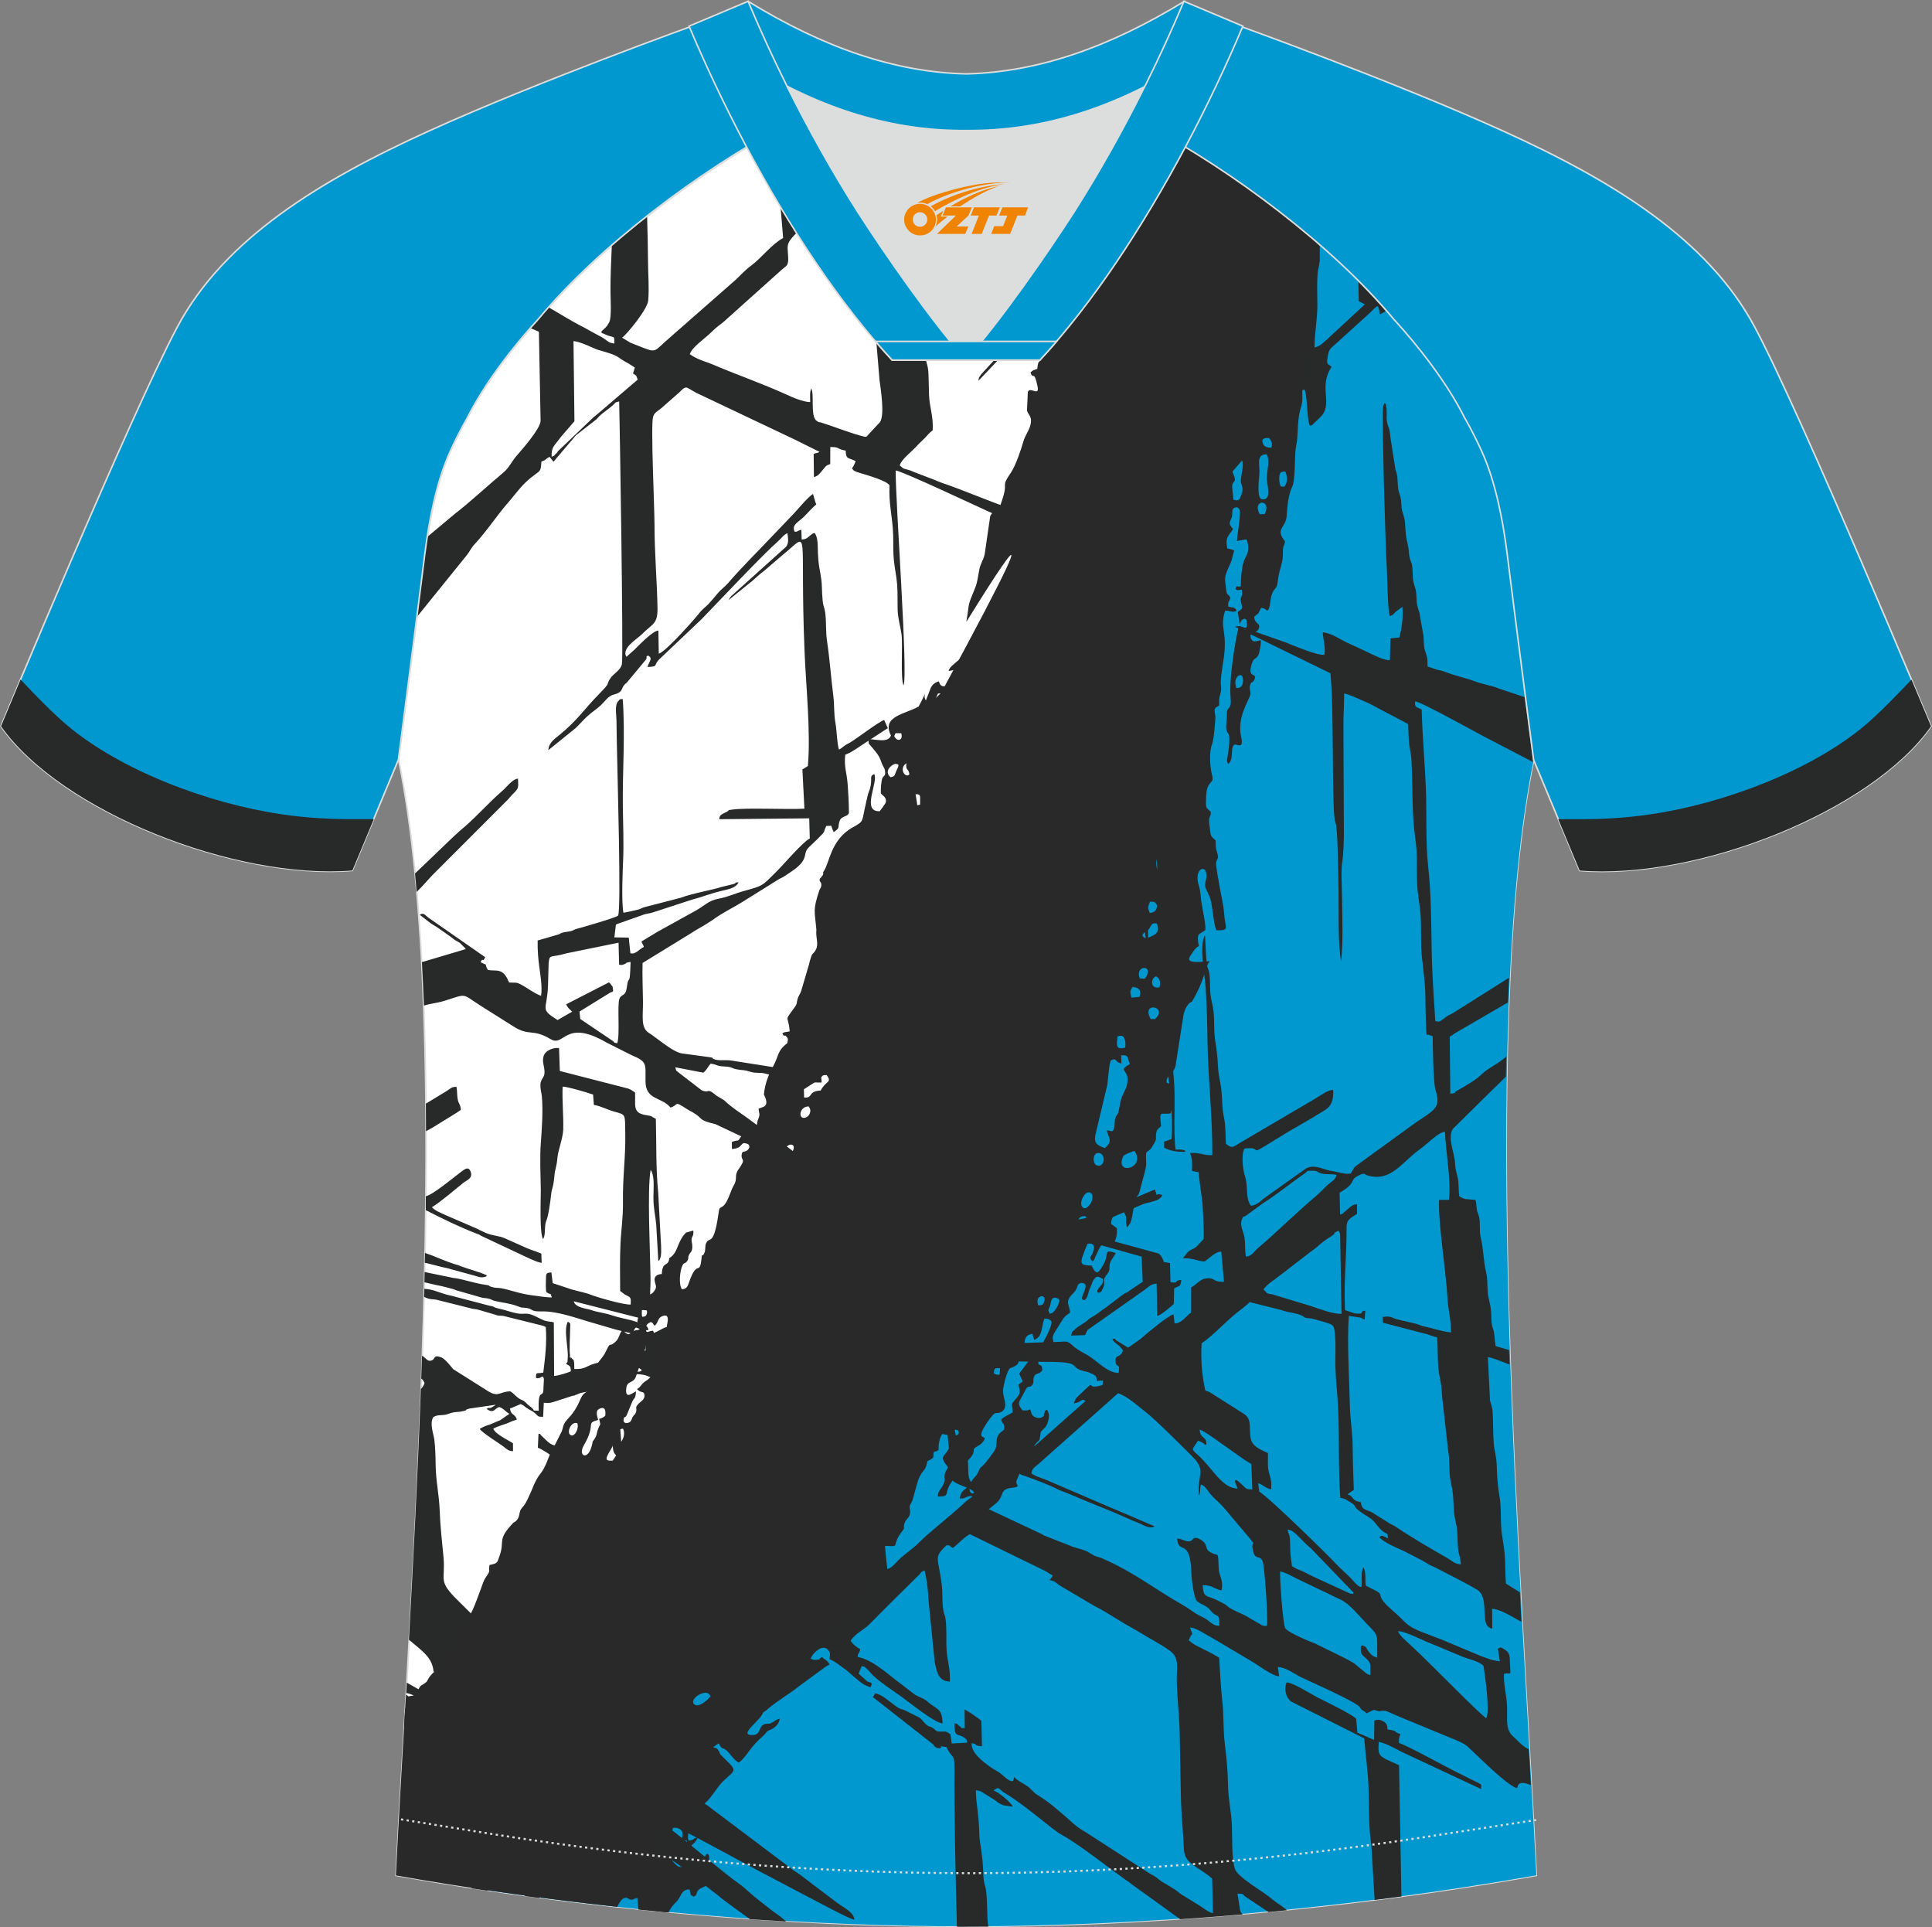 <?xml version="1.0" encoding="utf-8"?>
<!-- Generator: Adobe Illustrator 24.0.1, SVG Export Plug-In . SVG Version: 6.00 Build 0)  -->
<svg xmlns="http://www.w3.org/2000/svg" xmlns:xlink="http://www.w3.org/1999/xlink" version="1.1" id="图层_1" x="0px" y="0px" width="374px" height="373px" viewBox="0 0 374 373" enable-background="new 0 0 374 373" xml:space="preserve">
<rect x="0" y="0" width="374" height="373" fill="#808080" stroke="none"/>
<path fill-rule="evenodd" clip-rule="evenodd" fill="#FFFFFF" stroke="#DCDDDD" stroke-width="0.303" stroke-miterlimit="22.902" d="  M87.07,87.59c1.01-2.23,2.16-4.48,3.41-6.7c3.26-6.52,8.79-13.68,13.72-19.04c11.37-13.63,29.56-27.43,45.45-36.26  c0.74-0.43-1.95-16.47-1.22-16.86c3.96,3.3,15.03,2.72,20.17,5.58l5.69,2.52c6.11,2.83-3.38,4.25,3.37,4.27  c6.73-0.01,13.62-1.44,19.73-4.26l-2.66-0.68c5.16-2.86,26.43-2.8,30.37-6.12c0.95,0.52-1.03,15.38-0.07,15.93  c15.73,8.84,33.57,22.44,44.79,35.9c4.93,5.35,10.44,12.52,13.71,19.04c1.26,2.21,2.4,4.44,3.41,6.7c2.53,5.62,4,12.91,4.85,19.7  c1.27,10.19,4.85,37.75,5.11,39.73c-10.87,52.62-2.19,162.36,0.5,215.93c-36.85,6.53-75.51,9.84-110.37,9.87  c-34.87-0.03-73.52-3.35-110.37-9.87c2.69-53.57,11.37-163.31,0.5-215.93c0.25-1.98,3.84-29.54,5.11-39.73  C83.12,100.54,84.58,93.25,87.07,87.59z"/>
<g>
	<path fill-rule="evenodd" clip-rule="evenodd" fill="#0098CE" d="M187.04,372.82c34.87-0.03,73.52-3.34,110.37-9.87   c-2.69-53.57-11.37-163.31-0.5-215.93c-0.24-1.98-3.82-29.54-5.11-39.73c-0.86-6.79-2.32-14.08-4.85-19.7   c-1.01-2.25-2.15-4.48-3.41-6.7c-3.27-6.52-8.79-13.69-13.71-19.04c-8.03-9.63-19.46-19.34-31.08-27.32l-0.51,1.67L179.6,230.45   L93.34,365.7C125.01,370.42,157.38,372.82,187.04,372.82z"/>
	<g>
		<path fill-rule="evenodd" clip-rule="evenodd" fill="#282929" d="M82.27,107.31c0.14-1.14,0.31-2.31,0.47-3.42l5.38-4.5    c2.47-1.86,6.72-5.77,9.31-7.92c1.14-0.95,1.58-2.1,2.56-3.24c1.16-1.34,4.6-5.23,4.66-6.78l-0.33-17.25l-1.58-0.67    c0.49-0.56,0.97-1.09,1.45-1.61c0.66-0.8,1.36-1.6,2.07-2.4c2.38,1.33,3.95,2.43,6.91,3.92c0.53,0.28,1.27,0.71,1.85,1.03    c0.62,0.35,1.33,0.68,1.84,1.02c0.87,0.57,0.87,0.83,2.06,1c0.03-1.89-0.01-0.87-1.99-1.87c-0.63-0.32-0.1,0.19-0.55-0.35    c0.34-0.54,0.72-0.64,1.16-1.24c0.02-0.04,0.42-0.71,0.43-0.73c0.44-1.07,0.22-4.4,0.21-5.72c-0.03-3.06,0.13-5.89,0.25-8.98    c2.21-1.92,4.5-3.81,6.84-5.65c0.08,2.87,0.16,5.74,0.17,8.54c0.01,2.52,0.26,5.16,0.04,7.68c-0.13,1.67-4.11,6.53-5.06,7.18    l1.6,0.97c4.92,1.88,4.24,2.15,6.61-0.07l13.8-12.11c0.87-0.81,1.82-1.89,3-2.75c2-1.47,3.9-4.09,6.17-5.33l-0.98-11.91    c-0.39-2.7-0.91-5.16,1.36-7.11c0.82-0.71,0.38-0.19,1.1-0.59c0.93-0.51-0.24-0.14,0.89-0.58l0.91,7.92    c0.02,0.65,0.24,9.3,0.64,8.28c0.01-0.04,0.06,0.14,0.1,0.2c1.14-0.28,2.78-1.9,3.61-2.75c2-2.04,3.97-4,6.21-5.76    c1.03-0.82,2.49-1.48,3.44-2.57c1.13,0.54-0.13,0.38,0.97,0.9c1.1-0.65,1.72-1.37,2.73-2.28c1.66-1.49,1.43-1.21,1.42-3.63    c0.66-0.36,2.66-2.46,3.48-3.2l2.11-1.89c4.76-0.2,9.56-1.1,14.07-2.7c-1.86,1.82-3.55,3.52-4.44,4.43l-9.99,9.58    c-4.36,4.32-2.63,2.23-2.52,8.05c0.07,3.76,0.41,4.14,0.7,7.18c0.25,2.68-0.08,4.87,0.55,7.23c0.55,2.08,0.19,4.95,0.65,7.29    c0.48,2.44,0.19,4.97,0.57,7.14c0.25,1.52,0.47,1.28,0.56,3.22c0.05,1.29,0.06,2.56,0.1,3.85c0.09,2.57,0.87,4.06,0.71,6.93    c-0.78,0.57-1.04,1.01-1.6,1.57c-0.61,0.59-0.99,0.92-1.68,1.68c-0.81,0.89-2.78,2.35-3.1,3.55c0.93,0.7,0.33,0.47,1.39,0.77    c0.87,0.25,0.57,0.15,1.37,0.49l4.11,1.58c0.58,0.23,0.6,0.28,1.38,0.55c4.71,1.61,9.11,3.59,13.83,5.17l21.29,7.83    c2.1,1.13-1.07-0.27,0.67,0.4c0.79-0.45,2.61-2.59,3.31-3.23c1.26,0.68-0.88,0.76,1.21,1.03l0.42-1.12    c0.24-1.71-1.11-6.81,0.43-7.4c0.71,0.64,0.73,3.78,0.74,5.03c1.13-0.01,0.32,0.31,1.01-0.31c0.59-0.53,0.28-1.82,0.14-2.64    c-0.27-1.54-0.39-2.24-0.37-3.99c1.8-0.65,2.61-2.07,3.93-3.23l7.56-6.83c0.67-0.64,1.26-0.99,1.96-1.64    c0.61-0.56,1.27-1.19,1.83-1.76c1.24-1.25,2.55-2,3.86-3.33l5.65-5.15c0.93-0.83,1.29-0.78,1.32-2.2    c0.06-2.43,0.01-4.58,0.21-6.95c0.36-4.32-0.1-9.52,0.41-13.8c0.18-1.53,0.23-3.1,0.24-4.69c1.16,0.95,2.3,1.92,3.42,2.89    c0,1.1-0.01,2.21-0.08,3.29c-0.09,1.3-0.36,0.77-0.42,3.85c-0.03,1.45,0.03,2.88,0.03,4.32c0.01,2.87-0.59,5.67-0.54,8.22    c1.09-0.21,1.81-1.03,2.67-1.79l7.06-6.54l-1.18-0.63l-0.07-3.74c1.84,1.84,3.6,3.72,5.24,5.59l-0.02,0.15    c-0.29,0.16-0.95,0.52-1.08,0.57c-0.02-0.16-0.08-0.72-0.1-0.81l-0.28-0.81c-0.82,0.42-0.96,0.84-1.62,1.4l-7.42,6.73    c-0.52,0.51-0.62,1.29-0.73,2.11c-0.15,1.15,0.11,0.91,0.82,1.52c-2.69,4.08,0.51,7.27-2.28,9.84l-1.46,1.41    c-0.9,0.56,0.32-0.13-0.24,0.1l-0.24,0.02c-0.57-1.05-0.43-5.64-1.01-6.95c-0.63,0.12-0.2-0.03-0.63,0.33    c-0.01,0-0.38,0.45-0.43,0.52c-1.78,2.41-3.86,4.58-5.82,6.85l-13.34,15.37c-1.13,1.23-2.23,2.37-3.33,3.86    c-1.07,1.45-2.21,1.97-3.35,3.7c-0.61-0.19,0,0.02-0.56-0.27c-0.64-0.33,0.13-0.1-0.67-0.33c-1.13-0.31-1.33-0.02-1.72,0.31    c0.27,0.57,0.07,0.27,0.65,0.45c0.44,0.13-0.22-0.33,0.56,0.07c-0.15,0.31-0.3,0.61-0.43,0.92l-1.83,2.28    c-1.26-0.41-1.34-1.09-2.81-1.21c0.62,4.32,1.76,2.43,2.12,4.43c-1.63,0.09-0.75-0.03-1.5-0.36c-0.56-0.24-0.56-0.41-1.28-0.05    c0.2,0.67,0.9,0.81,1.76,1.04c1.58,0.41,0.54-0.34,2.3-0.43c-0.46,0.89-0.51,0.2-0.74,1.01c1.95,0.69,0.15-0.65,2.06-0.42    c0.93,1.57,0.76,10.6,0.98,13.3c0.72,8.91,0.23,18.47,0.73,27.47c0.23,4.29,0.58,9.07,0.69,13.23    c0.37,13.61,0.11,27.82,1.28,41.26c0.39,4.46-0.16,9.39,0.33,13.76c0.31,0,0.87-0.05,1.13,0c1.15,0.25,0.33-0.04,0.83,0.4    c-1.36,0.08-2.94-0.09-4.16-0.77l-0.01-1.18c0.49-0.16,0.97-0.32,1.45-0.51c0.35-4.58-0.39-9.07-0.72-13.4    c-0.32-4.34-0.13-8.82-0.69-13.11c-0.53-4.17-0.08-8.85-0.73-13.12c-0.59-3.89-0.52-9.08-0.65-13.28    c-0.07-2.54-0.57-3.98-0.6-6.45c-0.03-2.27,0.01-4.44-0.29-6.59c-0.6-4.37-0.52-8.76-0.69-13.3c-0.08-1.96-0.58-3.96-0.68-6.19    c-0.1-2.22-0.07-4.46-0.15-6.7c-0.08-2.34-0.29-4.41-0.56-6.48c-0.25-1.83,0.05-4.72-0.27-6.3l-1.24-0.17    c-0.22,2.21,0.08,6.46,0.34,8.49c0.84,6.71,0.46,16.79,1.23,24.67c0.53,5.31,0.24,11.52,0.56,16.94    c0.32,5.57,0.64,11.04,0.59,16.89c-0.9-0.98-0.54-3.13-0.56-4.45c-0.02-1.79-0.16-2.58-0.32-4.08c-0.32-3.01-0.39-5.43-0.55-8.59    c-0.14-2.87-0.75-5.38-0.79-8.14c-0.05-3.38-0.26-5.19-0.66-8.24c-0.37-2.83-0.06-5.98-0.51-8.73c-0.44-2.77-0.29-5.46-0.62-8.24    c-0.34-2.95-0.57-5.41-0.64-8.54c-0.07-3.06-0.63-5.33-0.76-8.13l0.73-0.42c0.05-0.03,0.42-0.08,0.42-0.08    c0.09-0.91-0.11-1.4-0.79-1.69c-1.33-0.56-1.39,0.48-1.67-1.15c0.74-1.01,0.55-0.01,1.56-0.74c-0.37-0.2-1.88-0.39-2.33-0.4    l-7.16,7.19c-2.4,2.47-4.99,4.88-7.06,7.09c0.1,1.04,0.19,0.42,0.37,1.58c-0.71,0.55-1.94,1.67-2.62,2.38    c-0.8,0.83-2.11,1.61-2.42,2.59c0.75,0.39,0.21,0.04,0.93,0.16c0.4,0.07,0.24,0.03,0.62,0.13l0.38,0.16    c-0.8,0.45-1.42,0.03-3.35,0.76c-1.57,0.59-1.68-0.27-2.89,0.99c-3.44,3.58-7.39,6.98-10.58,10.75l-2.79,2.75    c-0.49,0.69-0.99,0.89-1.18,1.76c-0.52,2.38,0.6,5.56,0.67,8.16c0.06,2.86,0.29,4.62,0.56,7.19c0.26,2.42,0.12,4.99,0.39,7.42    c0.14,1.27,0.41,1.77,0.5,3.35l1.32,18.08c0.46,2.37,0.43,4.7,0.51,7.28c0.08,2.56,0.68,4.31,0.73,6.93    c0.1,5.59,0.14,2.81,0.72,7.03c0.33,2.33-0.03,5.11,0.27,7.58c0.17,1.39,0.45,1.58,0.5,3.33c0.03,1.3,0.05,2.56,0.12,3.85    c0.79,0.25,0.32,0.22,1.25,0.42l21.77,6.03c2.05,0.73,3.75,0.24,5.74-0.62l11.51-4.83c0.63,1.89-0.09,0.51,1.41,1.07    c-0.35,1.26-2.73,1.36-3.77,1.79l-7.72,3.31c-1.28,0.56-2.78,1.22-3.82,1.71c0.94,0.9,2.85,1.3,4.06,1.63l10.5,2.87    c0.61,0.3,0.97,1.36,0.97,1.36c0.01-0.03,0.04,0.14,0.06,0.29l1.23,0.22l0.09,3.7c1.8,0.24,0.43-0.27,2.1-0.45    c-0.16,1.45-0.41,1.07-1.39,1.66l-0.06,2.99c-0.02,0.06-2.66,2.36-3.21,2.3l-0.12-6.22c-1.21,0.11-1.36,0.49-2.23,1.13    l-11.13,7.83l-0.5,1l-2.69,0.09c0.3-1.01-0.05-0.43,0.77-1.23c0.78-0.75,1.69-1.07,2.49-1.8c0.64-0.6,1.17-0.7,1.87-1.26    c0.53-0.43,1.02-0.75,1.67-1.2l3.42-2.59c0.61-0.37,0.42-0.07,1.07-0.61l2.57-1.72l-0.21-4.87l-13.8-3.89    c-0.46-0.09-0.82-0.07-1.24-0.19c-0.27-0.09-0.15-0.1-0.58-0.28l-1.62-0.55c-1.55-0.68-5.74-1.77-7.37-2.16l-9.56-2.78    c-6.14-2.33-4.43,0.31-5.02-4.97l-1.93-0.9c-0.14-4.68-0.3-8.18-0.79-12.65c-0.63-0.35-0.74-0.31-1.38-0.47l-0.85-11.26    c-0.04-1.43-0.41-1.85-0.58-3.16c-0.24-1.84,0.13-5.71-0.43-7.3c-0.73-2.1-0.47-4.97-0.6-7.24c-0.06-0.97-0.07-0.79-0.3-1.53    c-0.55-1.73-0.23-3.78-0.35-5.6c-0.16-2.47-0.73-4.32-0.76-6.97c-0.04-3.01-0.16-4.35-0.67-6.97c-0.43-2.19,0.6-5.13-1.04-6.17    l-0.4-0.24c-0.08-3.12-0.45-2.99,1.42-4.93c0.59-0.6,1.15-1.12,1.43-1.66c0.7-1.33,0.44-0.71,1.47-1.38    c-0.1-1.36-0.84-0.69-0.56-2.32c0.31-1.77,4.35-3.31,2.67-5.35c-0.96,0.13-0.48,0.05-1.05,0.61c-0.72,0.72,0.06,0.29-0.85,0.69    l-0.31-0.83c-0.45-2.31,0.93-1.82,1.83-3.43c0.73-1.29-0.11-0.76,1.14-1.99l3.95-3.95c2.08-1.86,1.82-1.83,4.7-3    c0.97-0.4,5.07-4.65,6.2-5.78c1.23-1.22,5.86-4.82,6.32-6.12c-0.93-0.48-1.49,0.42-2.2,0.94l-7.91,6.26    c-0.78,0.71-1.13,0.81-1.91,1.43c-1.29,1.05-2.56,2.66-4.45,2.72c0.28-0.83,0.84-1.08,1.54-1.75l11.43-9.46    c0.62-0.48,0.94-0.96,1.89-1.25c1.48-0.45,0.63,0.14,1.74-1.12l3.11-2.92c0.58-0.47,1.01-1.03,1.55-1.56    c1.02-1,3.87-3.37,4.24-4.68c-5.92-2.83-11.91-5.47-17.89-8.16c-1.65-0.74-16.78-7.86-17.84-7.89    c-0.08,5.62,2.44,39.64,1.52,41.61c-0.64-1.46-0.11-7.8-0.4-9.96c-0.18-1.32-0.68-2.97-0.74-4.56c-0.05-1.62,0.03-3.39-0.1-5    c-0.12-1.6-0.46-3.07-0.63-4.67c-0.17-1.63-0.09-3.28-0.14-4.93c-0.11-3.51-0.9-6.08-0.7-9.57c-0.31-0.89-4.57-2.07-5.47-2.36    c-0.28-0.09-1.52-0.39-1.65-0.78c-0.03-0.09-0.12-0.07-0.17-0.11c0.35-0.68,0.02,0,0.3-0.5c0.17-0.31,0.29-0.63,0.43-0.96    c-1.38-0.78-1.87-0.21-1.93-2.05c-1.8-0.31-1.13-0.74-2.98-0.69l-0.01,3.29c-0.9,0.29-0.89,0.47-1.49,1.18    c-0.57,0.69-0.86,1.12-1.67,1.35l-0.05-4.49c0.59-0.26,0.64-0.07,1.14-0.4c-1.64-0.8-3.26-1.6-4.88-2.42    c-6.04-2.87-12.07-5.73-18.11-8.59c-3.07-1.35-2.49-2.21-4.23-0.44l-3.45,3.03c-0.66,0.57-1.29,0.74-1.56,1.66    c-0.47,1.7,0.28,17.34,0.28,20.84c0,5.38,0.48,10.9,0.58,16.05c0.06,3.24-0.87,3.02-2.99,5.14c-1.05,1.05-4.03,2.7-3.03,4.41    c0.46-0.44,1.03-0.89,1.54-1.38c0.94-0.91,3.59-3.71,4.65-3.71l0.08,4.47c1.43-0.4,7.24-7.06,7.77-7.76    c0.63-0.85,1.28-1.24,1.9-1.9c0.64-0.69,1.19-1.38,1.77-2.06c0.61-0.73,1.37-1.24,1.93-1.89c2.74-3.2,6.15-6.52,9.05-9.62    c1.24-1.31,2.37-2.45,3.75-3.92c0.83-0.89,2.89-3.37,3.69-3.75c0.19,0.59,0.39,1.49,0.63,2.03c-0.58,0.39-1.85,1.86-2.54,2.51    c-0.88,0.84-2.31,1.46-1.65,2.74c0.53,0.11,0.65-0.27,1.3-0.35l0.06,1.87c1-0.02,1.2-0.46,1.81-0.9c0.36-0.26,0.11-0.19,0.72-0.36    c0.47,0.7,0.56,1.69,0.58,2.5c0.02,0.97,0.04,1.84,0.12,2.72c0.18,2.06,0.62,3.12,0.68,5.19c0.03,0.96,0.06,1.73,0.15,2.65    c0.13,1.28,0.36,1.31,0.5,2.37c0.24,1.84,0.07,3.65,0.35,5.51c0.51,3.34,0.78,7.19,1.21,10.53c0.25,1.91,0.07,3.4,0.43,5.37    c0.24,1.37,0.31,4.06,0.67,5.08c0.49-0.24,0.64-0.42,1.08-0.75c0.59-0.42,0.59-0.31,1.22-0.71c1.43-0.88,5.26-3.83,6.45-4.27    l0.7,1.58l-5.06,3.3c-0.32,0.2-0.66,0.47-1.01,0.68c-0.31,0.17-0.75,0.47-1.04,0.64c-0.52,0.31-0.56,0.25-1.12,0.52    c-0.28,2.25,0.29,3.51,0.44,5.49c0.15,1.89,0.25,3.84,0.27,5.75c-0.23,0.86-1.46,0.53-1.81,1.6c-0.43,1.33,0.2,1.23-1.12,2.14    c-0.2-0.29-0.38-0.9-0.5-1.24l-0.96,0.06c-0.7,1.46,0.09,0.73-1.57,2.39c-2.2,2.2-2.26,1.87-2.54,3.31    c-0.35,1.83-2.37,2.91-3.87,3.94c-0.64,0.43-0.7,0.36-1.25,0.69l-7.09,4.42c-1.83,1.13-3.89,2.09-5.72,3.47l-1.6,1.01    c-0.76,0.46-1.7,0.95-2.42,1.45l-9.5,5.83c-0.07,2.43,0.05,4.98,0.08,7.43c0.04,2.8-0.51,5.08,1.15,6.11    c1.73,1.09,4.85,3.92,6.64,4l4.82,0.65c1.61,0.22,0.25,0.09,1.22,0.46c0.81,0.32,2.27,0.04,3.32,0.24l9.27,1.46    c1.17,0.32,2.02,0.09,3.17,0.37c2.49,0.61,5.13-0.28,4.98,2.42c-2.25,0.06-3.9-0.43-6.07-0.63l-4.91-1.12    c-1.02-0.26-1.72,0.02-2.83-0.34c-1.32-0.43-1.2-0.21-2.57-0.46c-1.13-0.2-0.8-0.48-2.45-0.56c-1.61-0.07-1.35-0.39-2.65-0.54    c-0.55,0.62-0.78,1.29-1.42,1.74l-5.41-1.04c0.29,0.93-0.11,0.36,0.79,1.13l4.34,3.34c1.49,0.6,0.98-0.47,2.41,0.67    c0.29,0.23,0.16,0.18,0.55,0.42l1.32,0.79c1.59,1.54,3.55,2.68,5.32,4.03c2.44,1.85,4.65,3.35,7.21,5.21    c1.51,1.09,5.5,4.69,7.32,5.03l-0.08-15.73l0.96,0.04c0.2,0.37,0.81,12.49,1.11,14.4l1.7,0.29l0.27,1.63    c0.88,0.29,1.39,0.64,2.05,1.06l5.71,3.56c0.69,0.44,1.36,0.84,1.99,1.17l2.91,1.82c0.13,0.08,0.58,0.45,0.8,0.59l1.87,1.13    l0.18,3.6c1.08,0.71,1.22,0.59,2.28,1.55l3.36,2.41c0.51,0.32,0.72,0.43,1.13,0.75c0.73,0.57,1.59,0.91,2.33,1.65    c-0.44,0.34,0.8,0.57-0.96,0.2c-0.74-0.15-1.43-0.73-2.11-0.94c0.06,1.51,0.38,1.94,0.54,3.19c0.14,1.1,0.06,2.24,0.13,3.35    c0.13,1.87,0.87,4.09,1.07,5.97l-0.29,0.23c-0.38,0.31-0.56,0.28-0.75,0.74c1.17,0.61,15.36-0.08,17.98-0.11    c2.44-0.03,2.22-0.47,3.73,0.9c0.75,0.68,1.87,1.18,2.77,1.73c1.76,1.06,3.77,3.4,5.88,3.35c0.32-2.16-0.44-0.75-0.6-2.24    c-0.12-1.14,0.61-0.83,1.06-1.39c0.73-0.91,0.08-1.06,0.08-1.07c-0.38-0.75-1.43-1.07-1.75-1.8c0.64-0.28,0.43-0.04,0.79,0.23    l2.21,1.36c0.12-0.07,0.26-0.13,0.38-0.2l2.02-1.43c1.03-0.91,5.16-4.4,6.43-4.8l0.21,1.76c1.43,0,2.31-1.55,3.18-2.08l0.01-4.89    c0.97-0.47,1.7-1.52,2.71-1.7c2-0.36,1.33,0.73,3.66,0.6l-0.52-5.81c-1.09-0.08-2.36,1.32-3.22,1.88    c-1.49-0.03-1.84-0.62-4.2-0.61l0.93-1.19c0.61-0.52,0.6-0.38,1.23-0.74c0.45-0.26,0.66-0.53,0.99-0.88l0.86-0.94    c0.08-1.97-0.1-4.95-0.24-6.96l-0.78-5.97c-0.04-0.02-0.12-0.02-0.14-0.02c-0.35-0.04-0.75-0.14-1.11-0.21    c0.06-1.66,0.11-2.1-0.36-3.46c1.8-0.16,2.8,0.54,4.3,0.4c0.06-7.57-0.79-14.25-0.92-21.67c-0.06-3.68-0.13-7.22-0.37-10.78    c-0.16-2.41-1.17-7.42-0.29-9.77l0.17-0.31c0.11,1.8,0.14,3.57,0.32,5.3c0.18,1.83,0.63,0.56,0.66,4.78    c0.02,2.23,0.51,3.04,0.69,4.85c0.18,1.79,0.02,3.58,0.3,5.42c0.27,1.79,0.46,3.03,0.54,5.03c0.07,1.72,0.55,3.29,0.69,4.85    c0.19,2.07,0.06,3.11,0.48,5.07c0.35,1.64,0.25,3.38,0.37,5.06c1.08,0.79,1.17,0.8,2.6-0.13l12.84-7.54    c0.98-0.55,1.61-0.96,2.58-1.54c0.76-0.46,1.77-1.22,2.74-1.23c0.18,3.74-1.6,3.72-3.86,5.3l-4.62,2.67    c-9.83,5.98-4.11,2.82-8.68,3.37c-0.7,1.12-0.32,4.14,0.11,5.46c0.64,1.98,0,4.12,1.13,5.61c0.79-0.05,1.46-0.5,2.06-1.03    c0.08-0.08,0.16-0.16,0.25-0.24l7.42-5.29c0.45-0.28,0.32-0.2,0.7-0.49c1.54-1.18,3.78,0.09,4.81,0.25c2,0.3,2.72,0.76,4.07,0.57    c0.49-0.68,0.52-1.16,1.23-1.62l11.13-8.08c4.01-2.74,5.16-2.97,4.03-6.58c-0.38-1.2-0.51-8.49-0.52-10.3l-0.72-0.25    c-0.57-0.17,0.15,0.29-0.48-0.13c-0.18-2.59-0.15-5.15-0.22-7.74c-0.07-2.46-0.42-4.83-0.67-7.3c-0.26-2.58-0.07-5.19-0.23-7.78    c-0.15-2.44-0.64-4.05-0.71-6.92c-0.06-2.56,0.07-5.42-0.29-7.81c-0.76-5.09-0.51-10.32-0.78-15.41    c-0.07-1.33-0.34-2.16-0.46-3.35c-0.12-1.2-0.12-2.51-0.19-3.73l-7.65-4.03c-0.12-0.05-0.23-0.1-0.35-0.15    c-0.94-0.4-3.63-1.66-4.39-1.73c0.03,1.94-0.17,4.42-0.14,6.71l0.09,19.64c0.03,1.61-0.07,4.71-0.3,6.15    c-0.3,1.86-0.08,4.54-0.06,6.54c0.04,4.23,0.27,8.9-0.19,12.84c-0.62-3.72-0.43-9.68-0.48-13.8c-0.03-2.3-0.13-10.21-0.45-12.46    c-0.12-0.84-0.21-0.59-0.31-1.28c-0.53-3.77-0.13-21.58-0.81-28.25l-17.48-8.53c-0.42-0.25-0.59-0.22-0.99-0.49    c0.85-0.34,2.4,0.39,3.2,0.73l6.66,2.34c0.56,0.17,0.37,0.18,1,0.42c1.59,0.59,5.15,2.12,6.45,1.95c0.22-1.69-0.24-2.82-0.33-4.33    c1.81,0.13,3.48,1.48,5.13,2.18c1.04,0.45,2.07,0.95,3.09,1.43c1.15,0.55,3.75,1.92,4.78,1.74l0.12-4.19l1.74-0.18    c0.43-1.93,0.74-3.77,0.56-5.93l-1.3,0.96c-0.56,0.57-0.43,0.6-1.12,0.83c-0.46-0.79-0.51-8.52-0.64-10.09    c-0.16-2.02-0.94-27.74-0.69-30.19c0.05-0.43,0.13-0.62,0.3-1.01c0.86,1.19,0.1-0.24,0.32,0.78c0.2,0.91-0.02,1.88,0.13,2.81    c0.18,1.14,0.57,1.26,0.65,2.91l1.01,6.45c0.53,1.51,0.31,1.61,0.49,3.36c0.12,1.32,0.54,1.47,0.63,3.09    c0.09,1.76,0.21,1.44,0.57,2.89c0.25,1.01,0.18,2.22,0.34,3.34c0.19,1.46,0.48,1.92,0.57,3.35c0.1,1.58,0.51,1.52,0.66,2.85    s-0.03,2.14,0.36,3.37c0.47,1.44,0.36,1.36,0.48,3.1c0.11,1.63,0.56,1.92,0.67,3.12l0.55,3.16c0.27,1.13,0.04,2.3,0.38,3.34    c0.43,1.29,0.52,1.47,0.51,3.13c0.5,0.16,1.17,0.41,1.63,0.56c0.65,0.21,0.96,0.16,1.52,0.39c2.26,0.89,4.2,1.23,6.09,1.95    c1.44,0.55,3.32,0.81,4.59,1.37l4.25,1.42c0.23,0.09,0.49,0.17,0.74,0.24c0.83,6.37,1.47,11.39,1.58,12.19l-0.06,0.33l-8.62-4.49    c-1.71-0.83-12.98-7.17-14.11-7.21c-0.19,1.31,0.39,1.04,1.25,1.59c0.15,5.24,0.59,10.02,0.81,15.07    c0.22,4.99-0.09,10.43,0.45,15.3c0.53,4.76,0.59,9.99,0.66,15.09c0.07,5.25,0.39,9.79,0.73,14.85c0.81,0.1,0.69,0.22,1.79-0.62    c1.05-0.8,0.82-0.44,1.79-1.06l10.68-6.73c-0.08,1.58-0.15,3.17-0.21,4.78l-10.41,6.05c-0.4,0.28-0.34,0.31-0.86,0.56l0.12,11.06    c1.45-0.17,0.6-0.19,1.07-0.45c0.75-0.44,1.52-0.86,2.26-1.33c0.93-0.58,1.81-1.09,2.67-1.93c1.21-1.19,2.89-1.9,4.2-2.97    c0.2-0.17,0.41-0.33,0.63-0.5c-0.03,1.29-0.06,2.57-0.08,3.87c-0.96,0.97-1.93,1.92-2.92,2.86l-7.35,7.26    c-1.07,1.62,0.32,4.69,0.42,6.47c0.1,1.79,0.31,1.79,0.56,3.09c0.22,1.15,0.1,2.33,0.27,3.49c1.22,0.72,1.39,0.5,3.12,0.67    c0.25,0.76,0.15,1.18,0.29,1.94c0.12,0.67,0.28,0.77,0.44,1.42c0.27,1.14,0,2.59,0.29,3.83c0.63,2.78,0.48,4.35,1.06,6.86    c0.31,1.36,0.21,2.36,0.31,3.75c0.08,1.24,0.47,2.16,0.6,3.35c0.17,1.58-0.04,2.41,0.4,3.72c0.39,1.15,0.3,2.09,0.52,3.43    l2.61,0.77l0.09,2.8l-2.05-0.78c-0.61-0.2-1.7-0.66-2.14-0.62l0.41,8.31c0.14,0.7,0.45,1.31,0.51,2.25c0.13,1.97,0.05,3.99,0.21,6    c0.14,1.85,0.57,2.6,0.61,5c0.04,1.95,0.22,3.67,0.54,5.59c0.32,1.9,0.16,3.72,0.29,5.63c0.12,1.83,0.54,3.58,0.68,5.3    c0.16,1.86,0.08,3.81,0.24,5.72l2.7,1.69c0.1,1.92,0.21,3.84,0.31,5.73c-1.75-0.97-3.99-2.43-5.68-2.54l0.04,3.83    c-0.5-0.02-1.05-0.47-1.23-1.03c-0.54-1.63,0.14-4.78-1.32-6.19c-0.75-0.72-6.87-3.71-8.18-4.44c-0.5-0.27-1.05-0.44-1.63-0.78    c-0.67-0.38-1.01-0.67-1.63-0.95l-3.16-1.63c-1.44-0.64-3.94-1.68-4.74-2.7c0.51-0.34,0.57-0.3,1.37,0.08    c0.04,0.02,0.15,0.15,0.18,0.1s0.11,0.09,0.18,0.11c-0.16-1.22-0.12-0.76-0.94-1.32c-1.08-0.76-1.54-2.02-2.77-2.77    c-3.97-2.42-1.86-1.88-3.56-2.91l-0.62-0.35c-0.48-0.28,0.2-0.06-0.84-0.41l-0.54-0.1c-0.39-5.48-0.17-11.43-0.4-17.01    c-0.1-2.52-0.46-5.59-0.54-8.12c-0.08-2.15,0.18-5.59-0.25-7.66c-0.02-0.08-0.05-0.16-0.07-0.22c-0.16-0.62-1.39-0.89-1.98-1.07    c-0.45-0.13-1.69-0.47-2.1-0.58c-0.6-0.16-0.78-0.06-1.29-0.18c-0.57-0.14-0.23-0.13-0.67-0.37c-1.14-0.61-2.94-0.66-4.11-1.15    l-6.12-1.53c-0.7,0.69-1.72,1.45-2.39,1.97c-2.06,1.6-4.76,4.56-6.93,6.01c-0.15,2.77,0.01,5.6,0.54,8.25    c0.29,1.4,0.05,0.66,1.1,1.24l6.41,4.07c0.96,0.59,1.27,1.23,1.3,2.69c0.06,2.7,0,3.5,3.49,4.98c0.07,1.29-0.14,2.47,0.19,3.74    c0.36,1.37,0.54,1.57,0.44,3.27c-1.1-0.17-1.48-0.86-2.52-1.17l0.22,1.64c1.69,0.92,12.95,11.92,14.97,14.08    c0.63,0.67,1.82,1.75,2.46,2.36c0.61,0.57,1.66,2.07,2.35,2c0.19-1.07-0.22-2.89,0.41-3.78c0.04,0.07,0.08,0.15,0.1,0.21    c0.37,1.03,0.17,2.21,0.32,3.29c0.24,0.17,1.43,0.74,1.67,0.86c2.35,1.19-0.31,0.71,3.61,4.05c2.64,2.25,2.24,2.8,5.84,4.19    c1.33,0.52,2.48,0.93,3.67,1.4l3.51,1.48c2.09,0.81,5.42,2.51,7.66,2.69l-0.39-2.44c0.56-0.31,0.5-0.33,1.13,0.04    c1.31,0.75,1.15,1.33,1.22,2.95l0.08,1.58c0-0.03-0.01,0.1-0.03,0.15c-0.53,0.2-0.81-0.08-1.23,0.2    c-0.04,2.33,0.56,4.15,0.62,6.44c0.06,2.27-0.35,4.26,1.12,5.57c0.99,0.88,1.82,1.93,2.87,2.41c0.07,0.03,0.14,0.07,0.21,0.1    l0.4,6.96c-0.84-0.35-1.56-0.52-1.98-0.38c-0.99,0.32-0.38,1.49-0.7,0.78c-0.02-0.04-0.05,0.13-0.09,0.19    c-2.3-0.95-7.15-5.92-9.36-7.95c-0.88-0.81-2.14-1.26-3.27-1.73l-10.48-4.32c-1.71-0.72-2.09-1.11-3.07-0.96    c-0.75,0.11-0.02,0.16-0.77-0.01c-0.81-0.18-0.28-0.39-1.68,0.29l-0.42,0.2c-0.52-0.64-0.49-0.3-0.91-0.7    c-0.5-0.48-0.1-0.18-0.41-0.55c-0.64-0.77-5.73-3.14-6.88-3.68l-4.41-2.03c-1.18-0.56-2.99-1.97-4.55-2.01l0.25,1.79    c-1.15,0.07-4.31-2.33-5.51-3l-7.2-4.27c-1.52-0.81-3.48-2.2-4.54-2.15c0.7,2.06,0.53,0.41-0.26,2.48    c0.62,0.4,0.54,0.49,1.39,0.96c1.58,0.85,2.86,1.34,4.51,2.4c0.22,3.11,0.28,5.47,0.61,8.4c0.3,2.62,0.16,5.62,0.48,8.21    c0.34,2.82,0.57,4.92,0.63,8.12c0.06,2.88,0.65,5.01,0.75,7.89c0.08,2.52-0.05,6.17,0.57,8.21c0.52,1.69,5.5,4.39,7.14,5.83    c0.77,0.67,1.63,1.14,2.48,1.82c0.15,0.12,0.31,0.25,0.46,0.39c-1.19,0.12-2.37,0.24-3.55,0.35l-4.15-2.76    c-1.19-0.73-0.3-0.77-1.89-0.82c0.58,3.08,0.35,3.54,1.05,4.03c-4.05,0.35-8.09,0.66-12.11,0.94l-9.23-6.65    c-0.61-0.49-0.78-0.62-1.37-0.99l-4.01-2.95c-2.07-1.56-6.16-4.59-8.35-5.76c-1.84-0.99-6.92-5.64-10.72-7.89l-0.59-0.38    c-1.11-0.85-0.81-1.04-1.88-0.3c1.04,0.34,3.33,2.27,3.75,3.14l-1.84-0.28c-0.31-0.11-0.65-0.31-0.94-0.46    c-0.06-0.04-0.47-0.36-0.64-0.5L191,347.4c-1-0.54-0.78-0.74-2.09-0.91c-0.02,2.31,0.58,4.45,0.67,8.58    c0.04,1.74,0.67,3.6,0.78,7.9c0.03,0.91,0.22,1.67,0.32,1.99c0.43,1.31,0.4,4.63,0.46,6.14c0.02,0.56,0.09,1.14,0.18,1.78    c-1.48,0.01-2.94,0.02-4.41,0.02h-1.67c-0.26-10.26-0.53-20.9-0.47-30.96c0.02-2.65-0.59-1.55-1.52-3.79    c-2.03-0.4-0.53,0.1-1.31,0.18c-0.99,0.1-1.23-0.66-1.26-0.69l-11.7-9.18l0.42-0.73c1.36,0.23,2.46,1.36,3.65,2.21    c0.78,0.57,0.9,0.74,1.95,1.01l2.84,1.4c0.7,0.39,0.77,0.85,1.44,1.4c0.77,0.62,0.24,0.16,0.96,0.51c1.23,0.6,0.59,0.9,1.97,0.87    c1.18-0.02,0.83-0.05,1.78,0.53l0.24,1.78l2.99-0.16c-0.04-0.56-0.13-0.66-0.51-0.94c-1.35-0.99-1.97,0.15-1.95-2.85    c1.24,0.44,0.2,0.07,1.05,0.63c0.55,0.37-0.11,0.37,0.95,0.33l-0.04-3.57c0.7,0.26,2.69,1.67,3.25,2.16l0.12,4.92    c-1.8-0.08-0.7-0.47-2.01-0.56c-0.09,1.86,2.2,3.55,3.58,4.55c0.86,0.63,1.54,0.83,2.43,1.63c2.44,2.19,2.02,0.64,2.26,0.37    c0.53,0.64,1.66,1.17,2.41,1.67c0.86,0.56,1.24,1.31,2.22,1.88c2.15,1.27,4.84,3.68,6.75,5.38c0.85,0.75,1.37,1.1,2.38,1.69    l12.32,7.95c0.46,0.3,0.93,0.48,1.37,0.81c0.49,0.35,0.5,0.45,1.07,0.82c0.34,0.22,0.42,0.24,0.74,0.43l1.8,1.11    c0.73,0.44,0.66,0.55,1.21,0.91l3.72,2.3c0.78,0.49,1.6,1.22,2.47,1.38l-0.16-6.71c-2.79-2.38-5.35-2.81-5.47-5.66    c-0.15-3.59-0.52-6.82-0.59-10.55c-0.07-3.76-0.15-7.5-0.21-11.26c-0.05-3.71-0.45-6.76-0.57-10.54    c-0.09-2.59,0.64-4.63-1.33-6.06c-1.8-1.31-4.08-2.45-5.91-3.6l-1.82-1.05c-2.38-1.3-4.59-2.91-6.96-4.06l-6.47-3.83    c-0.93-0.55-0.99-1.01-2.16-1.13c0.31-0.74-0.48,0.72,0.3-0.38c0.3-0.44,0.01,0.13,0.33-0.52c-0.77-0.42-1.08-0.72-1.92-1.11    l-14.07-6.87c-0.53,0-2.69,2.17-3.32,2.64c-1.18-0.54,0.16-0.35-1.21-0.54c-2.71,2.45-1.58,2.41-0.95,7.79    c0.19,1.59,0.01,3.13,0.28,4.74c0.16,0.96,0.24,0.81,0.36,1.31c0.35,1.52,0.16,4.8,0.29,6.56c0.14,2.1,0.75,3.59,0.62,6    c-2.26-0.03-2.55-1.99-2.93-3.78l-1.18-11.77c-0.04-1.73-0.38-4.44-0.78-5.94c-0.59,0.16-0.63,0.31-1.03,0.8l-6.02,5.95    c-1.16,1.19-2.37,2.36-3.47,3.5c-1.26,1.31-2.82,1.83-3.79,3.33c0.47,0.75,1.03,1.15,1.85,1.66c-0.17,0.87-0.38,0.51-0.51,1.45    c0.31,0.21,1.58,0.07,4.77,2.45c0.66,0.49,1.51,1.13,2.15,1.68l4.21,3.23c0.68,0.4,1.78,0.74,2.32,1.24    c1.86,1.71,2.93,1.21,3,4.29c-1.53-0.06-6.37-4.04-8.01-5.2c-1.67-1.19-4.31-2.89-5.71-4.35c-0.3-0.31-0.46-0.56-0.79-0.86    c-0.64-0.6-0.36-0.46-1.12-0.69c-0.2,0.49-0.4,0.98-0.62,1.47l1.67,1.52c0.54,0.24,0.6,0.05,0.89,0.47    c-0.28,0.79-0.1,0.76-1.18,0.3c-0.75-0.32-1.3-0.9-1.98-1.43c-0.67-0.52-1.23-1.14-1.93-1.64c-0.84-0.59-2.26-1.76-3.07-1.98    c-0.02-1.03,0.31-1.09-0.33-1.83c-1.08-1.26-2.99,0.68-3.37,1.7c0.37,0.16,0.61,0.3,1.23,0.21c1.22-0.19-0.18,0.17,0.99-0.53    c0.51,0.54,0.42,0.3,0.82,0.65c0.4,0.35,0.43,0.45,0.66,0.8c-0.21,0.12-0.45,0.23-0.67,0.35l-5.11,3.74    c-1.95,1.58-4.11,2.77-6.11,4.44c-0.12,0.11-0.26,0.25-0.38,0.34l-7.78,5.22c-0.1,0.08-0.66,0.61-0.88,0.76l-1.82,1.3    c-0.99,0.82-7.16,4.66-7.24,5.59c-0.12,1.29,4.26,3.95,5.19,4.73c0.53,0.44,0.62,0.47,1.13,0.81l16.63,12.52    c0.38,0.29,0.73,0.46,1.15,0.77l6.66,5.04c1.8,1.45,3.85,2.18,4.02,3.78c-0.95-0.11-7.03-3.42-8.9-4.38l-10.75-5.66    c-2.27-1.19-15.47-8.48-16.9-8.76c0.3,1.01,1.31,1.52,1.94,2.02c3.09,2.43,9.73,8.04,12.22,9.78c0.85,0.6,1.22,0.97,1.97,1.63    c0.69,0.6,1.41,1.23,2.08,1.74l2.04,1.59c0.8,0.66,1.43,0.98,2.19,1.63c0.31,0.25,0.59,0.51,0.87,0.76    c-2.31-0.14-4.64-0.29-6.98-0.45c-2.15-1.58-5.01-3.56-6.23-4.64l-6.46-4.99c-0.57-0.48-0.95-0.83-1.62-1.27    c-0.36-0.23-0.48-0.31-0.86-0.56c-1.02-0.67,0.09-0.2-1.13-0.6c0.11,3.56,0.06,7.13,0.22,10.69v0.05    c-1.82-0.17-3.67-0.35-5.5-0.54l-0.36-3.88c-0.3-1.61-0.27-3.13-0.31-4.86c-0.48-0.23-1.93-1.29-2.56-1.72    c-0.95-0.64-1.66-1.14-2.37-1.67c-7.25-5.42-4.66-3.65-11.45,2.88l-1.57,1.53c-0.43,0.55-0.57,0.69-0.6,1.57    c-0.05,1.32-0.03,2.62,0.03,3.91c-0.93-0.12-1.85-0.24-2.77-0.37c0.13-2.57,0.21-5.79-0.01-7.24c-0.5,0.06-4.48,3.57-7.35,6.19    c-1.01-0.15-2.02-0.3-3.03-0.46c3.03-2.8,7.94-7.89,10.99-10.5c1.24-1.06,0.77-3.35,0.67-6.34c-3.01-1.53-7.21-4.5-9.56-5.69    c-0.71-0.35-0.74-0.34-1.38-0.76l-8.82-5.27c-0.93-0.32-0.72-0.04-2.09-0.98c-0.86-0.59-1.82-1.23-2.84-1.87l0.2-3.45    c0.66,0.46,1.33,0.87,2.07,1.29c1.02,0.57,1.65,1.58,2.9,1.42l-0.01-2.36l2.08,0.88c0.06,0.95,0.05,0.75-0.18,1.44    c1.57,0.13,0.52-0.1,0.97,0.7c-0.34,0.85,0.18,0.06-0.42,0.77c-0.73,0.85-1.23,0.14-1.56,0.21l4.45,3.28    c0.29,0.22,0.8,0.69,1.21,0.96c0.43,0.28,0.7,0.39,1.19,0.73l7.2,4.51c1.02,0.62,1.18,0.49,2.35,0.8c0.76,0.19,1.86,1,1.99-0.24    c0.1-0.98,0-0.12-0.84-0.93c0.69-0.42,0.47-0.22,1.07,0.04c2.05,0.86,0.59,0.85,3.02,2.5l2.17,1.48l-0.29,3.37    c0.46-0.26,1.38-0.98,1.75-1.07c0.94-0.23,0.74,0,1.02,0.02c0.67,0.04,0.89,0.07,0.81-0.57l-0.08-0.28    c-0.22-1.33,1-1.73-1.12-2.72l-2.62-1.46c-0.34-0.22-0.25-0.19-0.74-0.47l-4.93-2.48c-0.53-0.28-0.98-0.52-1.72-0.84    c-2.1-0.9-2.97-1.39-4.75-2.72l-7.35-5.26c-1.11-0.88-0.86,0-1.33-1.55c1.62,0.03,0.95,0.01,1.82,0.47    c0.54,0.28,0.9,0.32,1.39,0.5c1.01,0.37,1.65,0.76,2.64,1.2c1.9,0.84,3.28,1.55,5.29,2.42l2.55,1.22c1.72,0.95,3.57,1.4,4.97,2.66    c0.23,0.2,0.24,0.23,0.53,0.42l1.04,0.64c0.63,0.28,0.59,0.03,0.64,0c-0.36-0.8,0.13,0.03-0.65-0.72c-0.3-0.29-0.34-0.32-0.6-0.57    c-0.2-0.19-0.48-0.42-0.73-0.72c-1.96-2.26-5.4-4.37-7.96-6.35c-0.43-0.33-1.1-0.68-1.6-1.06c-2.52-1.95-7.7-5.59-9.79-7.42    c-0.93-0.81-0.92-1.07-2.34-1.21c-0.24-2.85-2.34-4.08-4.77-6.18c0.84-15.24,1.7-31.76,2.31-48.53c0.28-0.25,0.52-0.6,0.71-1.13    c-0.22-0.55-0.4-0.73-0.64-0.88c0.06-1.48,0.11-2.96,0.16-4.45l0.44,0.33c0.53,0.45,0.8,0.91,1.54,0.55    c0.6-0.29,0.21-1.11,1.74-0.54c0.81,0.31,2.25,2.23,2.31,2.29l7.05,4.44c1.86,0.95,1.95-0.11,4.01-0.15    c0.76,0.48,0.73,0.63,1.39,1.17c0.73,0.58,0.85,0.41,1.34,0.78c0.19,0.14,0.41,0.39,0.59,0.57c0.06,0.04,0.51,0.4,0.56,0.44    c1.29,1.01-0.07,0.69,1.62,0.79c-0.18-4.49,0.79-2.4,0.9-3.97c-0.01-0.6,0.16-2.16,0.07-2.33c-0.35-0.71-0.27-0.03-1.19,0.01    c-0.03,0-0.14,0.04-0.16-0.02s-0.11-0.01-0.16-0.04c0.04-1.29,0.05-0.74,1.42-1.03c0.35-2.86,0.72-5.72,0.48-8.81    c-0.18-0.09-0.36-0.19-0.56-0.26l-7.65-1.9c-0.85-0.11-0.8,0.07-1.61-0.25l-3.08-0.9c-0.74-0.24-1.07-0.12-1.79-0.36l-6.41-1.61    c-0.64-0.13-1.01-0.05-1.68-0.24c-0.22-0.06-0.46-0.2-0.77-0.32l0.04-1.56c1.9,0.07,3.28,0.98,5.22,1.33l7.4,1.94    c1.26,0.21,0.53,0.29,1.81,0.56c1.35,0.28,2.46,0.74,3.63,0.94c1.48,0.24,1.63-0.35,3.59,0.62c0.47,0.23,1.3,0.65,1.67,0.77    c0.58,0.19,1.3,0.19,1.75,0.33l0.06,10.37c0.61,0,2.79-0.64,3.23-0.91c-0.01-1.13-0.26-1-0.94-1.44c0.47-0.59,0.22,0,0.33-0.95    c0.23-2.07-0.87-5.51,0.04-7.2c0.66,0.38,0.43,0.38,0.44,1.42c0,1.42-0.23,4.08,0.01,5.29c0.58,1.27-0.76-0.94,0.26,0.32    c0.71,0.86,0.23-0.17,0.48,0.72c0.05,0.16,0.04,1.11,0.06,1.41c2.14,0.09,2.25-0.58,3.92-1.04c1.23-0.34,2.95-0.94,4.04-0.91    c0.04,0.06,0.08,0.14,0.11,0.19l0.63,2.22c1.13,0.11,2.45,0.26,3.59,0.07c0.76-0.13,0.25,0.06,0.78-0.28    c-0.52-0.75-2.2-0.84-3.16-1.16c0.34-0.48,0.9-0.62,1.02-0.97c-0.26-0.11-0.58-0.15-0.74-0.21l-0.97-0.58    c1.54-0.04,3.23-0.39,4.57-0.93l-0.02-2.16l-1.03-0.35c-0.67-0.22-0.24,0.15-0.77-0.36c0.49-0.29,0.57-0.36,1.36-0.2    c0.96,0.19,0.41,0.91,1.93-0.17c0.36-0.27,0.33-0.21,0.8-0.44c2.28-1.14,1.37-1.1,3.83,0.18c3.24,1.7,2.95,0.41,4.82,1.14    c0.65,0.26,1.35,0.64,1.97,0.89c1.16,0.47,4.34,1.88,5.48,1.6l4.07-0.28c1.61,0.15,6.32,2.97,8.07,3.91    c0.87,0.47,1.24,0.7,1.73,1.38c0.53,0.75,4.07,2.91,4.96,3.01c1.47,0.16,0.36-6.49,0.67-7.87c1.73-0.16,3.93,0.27,5.51-0.31    c0.97-0.36-0.37-0.19,1.08-0.41c3.16-0.48,6.4,0.38,9.57,0.42c3.53,0.04,4.23,0.69,4.18-1.54l-0.84-0.37    c-0.02,0-0.54-0.08-0.62-0.09c-0.33-0.05-0.65-0.09-1.1-0.19c-0.03-0.46-0.11-1.2-0.01-1.63c0.2-0.85-0.07,0.18,0.29-0.6    c0.31-0.68,0.01-1.25,0.02-2.36c0.02-1.76,0.44-8.02-0.1-8.87l-12.72-9.14c-0.78-0.66-1.33-0.87-2.12-1.45    c-0.79-0.6-0.97-1.35-2.27-1.02l0.01,10.89c-0.02,0.63-0.04,1.18-0.12,1.79l-0.75-14.26c-1.21-0.3-2.04-1.08-3.08-1.73    l-15.85-10.65l-5.46-2.57c-3.51-0.8-2.16-1.02-4.42-2.31c-0.47-0.26-0.55-0.26-1.07-0.6c-2.66-1.73-1.51-0.75-3.18-0.29    c-1.71-2.09-4.8-1.39-4.83-5.05c-0.03-3.37,0.41-3.8-2.69-5.08l-4.9-2.47c-8.02-4.66-8.09,0.95-10.74-0.62    c-3.67-2.18-4.08-0.42-7.4-2.58l-6.17-3.89c-3.83-2.45-2.51-2.36-7.13-0.93c-1.27,0.39-2.62,0.49-3.86,0.89    c-0.11-2.85-0.24-5.64-0.39-8.41l8.3-2.47c0.03-0.08,0.13-0.06,0.19-0.1l-1.13-1.14c-0.46-0.29-0.79-0.43-1.19-0.72    c-0.45-0.31-0.5-0.43-1.09-0.82l-2.27-1.59c-0.57-0.34-0.64-0.35-1.16-0.72l-2.08-1.6c0.79-0.52,1.02,0.08,1.69,0.56l10.98,7.64    c-0.54,1.26-0.38-0.15-0.88,0.97c1.78,0.95,0.46-0.23,1.39,1.51c1.67,0.3,2.95-0.54,4.11,2.41c1.07,0.12,1.25-0.13,2.14,0.32    c1.25,0.62,2.78,1.83,4.06,2.27c0.26-1.68-0.11-3.93-0.32-5.44c-0.24-1.71-0.37-3.31-0.34-5.27l4.04-1.17    c0.61-0.24,0.18-0.21,1.07-0.42c0.38-0.09,0.69-0.08,1.08-0.17c1.03-0.22,0.64-0.35,1.75-0.6c0.32-0.07,7.3-2.07,7.62-2.45    c0.66-0.79-0.13-27.71-0.21-32.31c-0.03-1.82-0.08-3.66-0.09-5.5c-0.01-1.06-0.41-2.96,0.36-3.72c0.6-0.61,0.01-0.22,0.84-0.41    c0.52,6.54-0.06,14.34,0.03,20.86c0.05,3.33,0.2,7.24,0.05,10.52c-0.09,2.08-0.34,8,0.07,10.01c0.15,0,2.44-0.5,2.89-0.63    c0.66-0.19,0.66-0.35,1.38-0.51l6.87-1.78c1.82-0.75,7.03-1.73,7.65-2.03l2.32-0.56c1.15-0.28-0.02-0.31,1.18-0.39    c-0.46,0.94-1.55,1.25-2.41,1.45c-3.46,0.78-3.85,1.19-6.37,1.83l-7.82,2.55c-0.46,0.18-1.02,0.19-1.63,0.37l-5.16,1.83    c-0.8,0.35,0.93-0.46-0.36,0.17l-0.3,2.46l2.78,0.04l0.32,3.02c0.96,0.34,1.8-0.86,2.62-1.22c-0.4-1.05-0.27-0.32-0.46-1.05    c1.02-0.61,2.04-1.23,3.05-1.85l7.43-4.11c1.62-0.89,2.5-1.96,4.37-2.3c1.95-0.36,3.06-0.98,4.98-1.51    c3.74-1.03,3.45-0.93,6.25-3.71c1.26-1.24,5.14-5.79,6.49-6.45l-0.11-3.9l-17.42,0.17c0.05-0.65,0.27-0.84,0.82-1.12l0.67-0.33    c0.67-0.36-0.16-0.23,0.95-0.4c2.73-0.42,10.59,0.01,14.05-0.19l-0.39-7.6l1.06-0.65c0.57-6.43-0.36-15.46-0.63-21.85    c-1.03-24.8,1.32-23.48-4.33-18.94l-3.49,2.99c-0.81,0.62-1.58,1.3-2.33,1.99l-4.62,3.72c0.18-0.26,0.34-0.56,0.56-0.8l10.61-9.54    c0.58-0.77,0.41-1.54,0.27-2.64c-0.8,0.35-1.08,0.92-1.84,1.59c-2.82,2.45-11.66,11.83-14.71,14.99l-8.36,7.93    c-1.05,1.15-0.02,1.29-2.18,1.39c0.3-1.09,1.15-1.69,0.09-2.22c-0.66,0.47-0.05-0.16-0.34,0.73l-3.74,4.5    c-1.46,1.11-0.36,1.73-2.52,2.32c-1.16,0.32-1.63,1.22-2.49,2.05c-0.86,0.82-1.74,1.31-2.65,2.16c-0.83,0.77-1.46,1.53-2.26,2.29    l-5.28,4.26c0.06-1.49,1.36-2.28,2.36-3.11c3.34-2.77,4.56-4.78,7.39-7.68c2.52-2.57,1.29-1.62,2.22-3.06    c0.6-0.96,1.99-1.55,2.27-2.78c0.31-1.44-0.43-47.83-0.53-50.86c-1.08,0.34-0.3-0.1-1.25,0.76c-0.99,0.9-2.28,1.6-3.1,2.66    l-4.01,3.13l-4.36,5.13l-0.73-0.95c-0.89,0.4-0.51,0.52-1.6,0.91c-0.11,1.73-0.14,1.72-1.29,2.55c-2.48,1.79-3.41,3.39-5.25,5.5    c-2.19,2.52-4.09,5.49-6.41,7.96c-0.6,0.63-1.01,1.5-1.49,2.1l-9.61,11.89l-0.03,0.03C81.35,114.58,81.9,110.23,82.27,107.31    L82.27,107.31z M80.34,169.05c0.12,1.18,0.23,2.37,0.3,3.59c1.15-1.1,2.28-2.45,3.11-3.31l14.61-14.62    c0.57-0.66,0.71-0.85,1.38-1.5c0.75-0.74,0.57-1.24,0.53-2.51c-1.02,0.04-2.17,1.61-2.93,2.27c-2.99,2.6-5.45,5.51-8.4,7.9    C88.16,161.51,83.44,166.13,80.34,169.05L80.34,169.05z M82.44,213.6c0.02,1.77,0.03,3.55,0.03,5.35l0.36-0.22    c0.26-0.15,0.55-0.27,0.79-0.42l4.89-3.02c0.27-0.18,0.44-0.33,0.7-0.49c-0.11-1.21-0.39-1.02-0.6-2.01    c-0.18-0.85-0.05-1.5-0.26-2.45c-0.98,0.01-1.14,0.35-1.89,0.82L82.44,213.6L82.44,213.6z M82.43,231.53c0,0.9-0.02,1.8,0,2.7    l0.29,0.13c2.8,1.45,6.72,3.34,9.66,4.44c0.87,0.33,0.03-0.02,0.78,0.39l9.56,4.49c0.93,0.37,1.3,0.6,2.14,0.74l-0.07-1.8    l-1.28-0.49c-0.37-0.13-1-0.35-1.42-0.52l-4.41-1.97c-1.06-0.48-2.36-0.45-3.74-1.06c-0.59-0.26-1.16-0.56-1.74-0.84l-6-2.59    c-0.83-0.41-1.94-0.78-2.59-1.5c1.94-1.21,4.29-3.3,6.08-4.72c0.69-0.54,1.91-0.87,1.41-2.18c-0.47-1.26-1.42-0.23-2.27,0.39    C87.59,228.06,83.81,231.22,82.43,231.53L82.43,231.53z M82.27,242.49l-0.04,1.89l2.82,0.71c0.81,0.25,1.52,0.28,2.3,0.57    l4.41,1.2c0.57,0.14,1.25,0.5,1.95,0.3c0.68-0.19,0.19,0.04,0.57-0.32c-1.74-0.78-3.63-1.2-5.33-1.88c-0.49-0.2-0.6-0.17-1.1-0.35    c-0.36-0.12-1.54-0.53-2.07-0.76c-0.67-0.29-1.38-0.53-2.02-0.82L82.27,242.49L82.27,242.49z M82.2,246.19l-0.04,1.99l2.45,0.56    c1.1,0.19,1.79,0.42,2.88,0.69c0.8,0.2,0.49,0.23,1.3,0.43l4.19,1.2c0.66,0.22,0.84,0.12,1.47,0.25c0.78,0.15,0.73,0.33,1.36,0.48    c1.46,0.35,2.92,0.44,4.45,1.04c0.98,0.39,0.65,0.16,1.69,0.32c1.27,0.18,0.67,0.72,2.92,0.66c3.17-0.08,7.04,1.43,10.17,2.3    l4.18,1.22c0.05,0.01,3.18,0.78,3.2,0.78c0.3-0.43,0.27-0.86,0.7-1.18c1.27,0.38,0.56,0.61,2.42,0.5    c-0.17-0.71-0.35-0.88-1.23-1.17c-0.91-0.28-1.15-0.48-1.9-0.68c-1.3-0.34-2.61-0.56-4.01-1.03c-1.3-0.44-2.73-0.57-3.98-1.01    c-0.51-0.18-2.03-0.38-2.68-0.84c-0.5-0.35-0.43-0.27-0.68-0.85l12.38,3.15c1.02,0.3,0.58,0.47,2.06,0.28    c-0.99-1.18-1.34,0.68-1.24-1.72c1.79-0.11,2.15,0.97,3.41,1.26c1.26-0.08,0.15-1.26,2.74-0.19l2.05,0.79    c0.61,0.22,0.58,0.28,0.97,0.43c1.71,0.62,1.17-0.18,2.94,1.18l1.84,1c2.15,0.97,3.94,0.55,6.52,0.55    c3.75-0.01,7.48,0.21,11.02,0.18c1.9-0.02,3.83,0.06,5.75,0.02c3.34-0.06,1.53,0.92,4.8,0.81l0.47-1.33    c2.59-0.12,4.03,0.42,6.22,0.51l5.76-0.01c0.81-0.23,0.29,0.08,0.81-0.48c-1.57-0.32-4.29-0.01-5.81-0.56    c-1.44-0.52-4.26-0.11-6.09-0.58c-1.54-0.4-2.66-0.06-4.28-0.31l-0.5-1.23c-1.34,0.09-4.75-0.49-7.68-0.54    c-1.89-0.04-2.06-0.43-3.4-0.55c-1.37-0.12-2.85,0.06-4.25-0.12c-1.34-0.17-1.8-0.46-3.63-0.46c-1.96,0-2.06-0.06-3.71-0.42    c-1.42-0.32-2.49-0.11-3.96-0.25c-0.41-0.04-1.45-0.29-1.82-0.33c-1.71-0.18-0.46,1.12-3.69-0.42c-0.69-0.33-1.51-0.61-2.2-0.93    c-0.18,0.26-0.04,0.01-0.27,0.5c-0.18,0.38,0.02,0.04-0.2,0.47c-2.92-0.55-2.1-1.94-2.14-4.96c-0.06-5.23-0.68-17.28,0.02-21.18    l0.23,0.39c0.55,1.41,0.3,3.47,0.31,4.97c0.01,2.28,0.35,3.14,0.54,5.26l0.41,7.05c0.31-0.35,0.14,0,0.35-0.51    c0.28-0.67,0.19-1.7,0.18-2.48l-0.56-10.32c-0.46-4.57-0.33-9.56-0.45-14.22c-1.03-0.51-0.52-0.52-1.95-0.74    c-2.68-0.42-1.93-1.97-2.08-4.37c-0.41-0.3-0.87-0.61-1.33-0.76l-13.23-3.4l-0.15-4.45c-1.33-0.12-2.84,0.61-3.03,1.74l-0.07,0.42    c-0.08,1.15,0.68,2.45,0.02,3.53c-0.27,0.44-0.52,0.79-0.53,1.49c-0.01,0.9,0.21,1.43,0.28,2.19c0.26,2.68,0,6.4-0.19,8.89    c-0.23,2.91-0.05,6.35-0.01,9.3c0.01,1.32-0.29,8.51,0.45,9.43c0.04-0.06,0.08-0.22,0.09-0.19l0.14-0.41    c0.21-1.01,0.02-2.11,0.38-2.94c0.43-1,0.79-3.77,0.95-5.17c0.15-1.38,0.4-1.01,0.63-3.63c0.1-1.27,0.43-1.54,0.6-3.6    c0.1-1.16,1.05-3.67,1.1-5.26c0.08-2.7-0.23-5.54-0.12-8.31c0.76-0.05,4.85,1.15,5.9,1.53l0.15,2c1.45,0.25,2.5,0.9,3.9,1.29    c2.36,0.65,2.11,0.4,2.18,4.28c0.08,4.56-0.52,8.37-0.45,13.18c0.04,3.19-0.35,5.32-0.48,8.16c-0.14,2.91-0.07,6.17-0.06,9.1    l0.86,0.66c1.08,0.64,1.29,0.32,1.17,1.98c-1.42,0.06-6.51-1.43-7.66-1.88c-1.2-0.48-2.42-0.66-3.75-1.05l-3.68-1.22l-0.25-2.07    c-1.12,0.07-1,0.23-1.06,1.34c-0.04,0.76-0.03,1.69,0.05,2.43c1.1,0.84,0.63-0.21,1.1,1.06c-1.12,0.02-2.44-0.24-3.66-0.38    c-2.5-0.3-4.4-1.07-6.13-1.39c-0.66-0.12-1.09-0.03-1.74-0.22c-1.12-0.32-0.13-0.29-1.34-0.45c-2.12-0.28-4.49-1.16-6.21-1.33    L82.2,246.19L82.2,246.19z M78.74,325.66l-0.11,2.03c0.43-0.03,0.9,0.25,1.36,0.4c0.72,0.23,0.26,0.02,0.81,0.32    c0.57,0.31,1.15,0.6,1.72,0.9c1.04,0.54,1.71,1.14,2.91,1.34c0.05-1.38-0.59-3.01-0.63-4.89c-0.04-1.84,0.27-0.75-0.31-1.7    c-0.45,0.56-0.34,1.41-0.31,2.2c0.03,0.77,0.05,1.55,0.01,2.31c-0.75,0.08-2.06-0.95-2.86-1.45L78.74,325.66L78.74,325.66z     M78.6,327.97l-0.07,1.45l0.63,0.44c0.87,0.51,1.68,1.46,2.79,1.55c0.05-0.04,0.11-0.19,0.14-0.14l0.73-0.54    c-0.54-0.77-1.39-1.22-2.29-1.64c-0.41-0.19-0.67-0.25-1.13-0.54L78.6,327.97L78.6,327.97z M230.3,29.06    c-1.78-1.09-3.54-2.12-5.29-3.1c-0.03-0.02-0.06-0.06-0.09-0.11c-0.86-0.62-0.66-4.89-1.07-6.27c-0.39-1.33-0.41-1.7-0.47-3.31    c-0.05-1.55-0.39-1.81-0.57-3.11c-0.09-0.65-0.09-1.33-0.11-1.99c-0.94,0.29-2.05,0.56-3.29,0.8c0.02,0.42,0.1,0.84,0.35,1.52    c0.35,0.95,0.29,2.35,0.38,3.56c0.08,1.08,1.45,6.85,1.47,10.03c-1.4,1.17-1.03,0.95-0.76,2.65l1.34,0.37l0.27,5.52    c1.47,0.04,2.99-1.96,4.05-2.97L230.3,29.06L230.3,29.06z M196.69,15.4l-1.04,1.01l-0.92-0.24    C195.23,15.89,195.9,15.63,196.69,15.4L196.69,15.4z M153.24,10.8c-0.84-0.21-1.64-0.45-2.4-0.72c-0.93,0.52-1.88,1.13-2.45,1.49    c0.11,1.25,0.29,2.79,0.48,4.4c0.55-0.46,0.14-0.5,1.11-0.64c0.08,1.73-0.21,4.65,0.37,5.98c1.03-0.39,0.75-0.42,1.27-1.24    c0.53-0.83,0.94-0.76,1.1-1.84c0.2-1.36-0.21-3.78-0.07-5.48l1.16-0.48c-0.21-0.53-0.41-0.54-0.54-1.27    C153.26,10.93,153.25,10.86,153.24,10.8L153.24,10.8z M270.62,315.7c0.42,0.95,1.34,1.67,2.14,2.42c0.78,0.71,1.44,1.36,2.21,2.08    c1.88,1.77,12.02,12.09,12.76,12.35c0.74-1.51-0.3-8.47-0.55-10.13c-0.95-0.97-2.78-1.25-4.16-1.82l-7.03-2.93    C274.69,317.09,271.77,315.67,270.62,315.7L270.62,315.7z M247.8,304.15c-0.06,1.89,0.53,9.75,0.96,10.9    c0.28,0.71,3.59,2.12,4.46,2.5c0.78,0.33,1.04,0.37,1.67,0.7c1.3,0.67,7.1,3.34,7.52,3.9l2.17,1.79c0.23,0.09,0.46,0.19,0.69,0.28    c-0.06-1.99,0.36-2.23-0.91-3.32c-0.78-0.69-1.08-0.9-0.87-2.44c1.01,0.02,0.97,0.58,1.43,1.15c0.55,0.7,0.88,0.99,1.68,1.21    c-0.01-4.99,0.35-4.08-2.32-6.87c-1.17-1.23-3-3.45-4.58-4.27l-8.87-4.25C250.13,305.07,248.63,304.22,247.8,304.15L247.8,304.15z     M249.26,296.05c0.18,1.32,0.48,0.21,0.5,3.5c0,1.45,0.16,2.19,0.35,3.59c1.72,1,1.22,0.5,2.67,1.27c0.58,0.3,1.15,0.61,1.75,0.87    l6.82,3.14c1.27,0.11,0.25,0.09,0.68-0.17l-8.21-8.53C251.73,298.01,250.53,296.03,249.26,296.05L249.26,296.05z M199.66,285.16    c0.68,0.59,2.5,1.04,3.47,1.52l11.52,4.95c0.49,0.23-0.09-0.01,0.49,0.22c0.31,0.13,0.05,0.01,0.36,0.13l8,3.42    c-0.98,0.66-2.49-0.45-3.53-0.83c-0.56-0.2-0.23-0.06-0.82-0.32l-3.46-1.52c-2.03-0.82-4.05-1.66-6.08-2.48    c-0.4-0.19-0.79-0.33-1.19-0.51c-1.11-0.49-2.26-0.92-3.39-1.37c-2.13-1.09-4.67-2-6.8-2.77c-0.66-0.24-0.26-0.01-0.82-0.34    l-0.47-0.33c-0.28-0.83-3.06,1.88-3.34,2.15l-2.52,2.44c-0.58-0.39-0.45-0.47-1.45-0.42c-1.38,1.53-1.27,1.3,1.33,2.78l10.53,4.95    c0.11,0.06,0.22,0.11,0.33,0.17c0.09,0.05,0.19,0.13,0.29,0.18l4.94,1.94c0.96,0.46,2.25,0.62,3.44,1.17l1.29,0.77    c0.52,0.23,1.03,0.3,1.61,0.56c6.35,2.8,9.68,5.66,15.6,9.03c1.22,0.69,2.35,1.67,3.58,2.22c0.33,0.16,0.72,0.34,1.02,0.56    l0.81,0.63c0.65,0.46,0.79,0.55,1.64,0.62c0.09-2.82-0.44-1.31-1.81-3.11c-0.74-0.96-2.24-1.15-2.67-1.9    c-0.45-0.8-0.89-3.91-0.91-4.8c-0.18-7.64-2.55-3.74-2.77-7.1c0.98,0.03,1.78,0.8,2.68,0.46c0.35-0.13,0.5-1.18,2.06-0.11    c1.71,1.17-0.16,1.92,3.09,2.84c0.32,1.28,0.02,2.47,0.38,3.61c0.33,1.04,0.67,1.83,0.38,3.22c-1.07-0.15-1.5-0.67-2.51-0.89    c-0.48-0.1-0.66-0.07-1.15-0.09c0.15,2.55,0.8,1.92,2.64,2.82c3.03,1.48,1.4,0.92,3.11,1.86c0.91,0.5,2.26,0.96,3.33,1.67    l2.42,1.4c0.61,0.22,0.38,0.12,0.95,0.09c0.24-1.53-0.47-11.87-0.86-12.51c-0.46-1.19-1.32-0.23-1.74-1.62    c-1.03-3.41,2.02,0.48-3.77-6.37c-0.92-1.09-1.96-2.44-3.15-3.55c-0.51-0.47-1.1-0.99-1.66-1.74c-0.57-0.76-0.86-1.31-1.62-1.56    c-0.21,0.8-0.02,1.54-0.39,2.21c-0.4-4.01,1.58-4.75-1.19-7.55c-1.55-1.56-7.39-7.4-9.21-8.77c-1.63-1.23-3.28-2.87-5.23-3.54    l-15.08,13.4C200.51,283.87,199.76,284.08,199.66,285.16L199.66,285.16z M232.22,276.69c0.17,2.01,1.37,1.07,1.31,2.93    c-0.98-0.22,0.05,0.03-0.85-0.45c-0.27-0.15-0.57-0.26-0.77-0.34c-1.13,1.81-1.46,1.5,0.01,2.8c2.81,2.51,4.66,6.47,7.67,6.46    c-0.47-1.24-0.64-1.13-0.4-1.69c0.46,0.16,1.03,0.76,1.41,1.11c0.71,0.67,0.68,0.74,1.83,0.76l-0.2-4.92    c-0.44-0.31-0.78-0.44-1.29-0.8l-3.66-2.58C236.4,279.41,233.22,276.94,232.22,276.69L232.22,276.69z M94.22,272.7    c0.18-0.29,0.48-0.17,0.78-0.21l0.78-0.46c0.05-0.11,0.15-0.1,0.21-0.16l-5.09,0.74c-1.3,0.36-0.14,0.24-1.1,0.47    c-1.47,0.34-1.57,0.03-3.09,0.59c-1.08,0.4-1.91,0.01-2.83,0.6c-0.76,1.24,0.04,3.18,0.2,4.37c0.19,1.48,0.23,3.27,0.25,4.77    c0.04,3.29,0.67,5.82,0.78,8.84c0.13,3.51,0.46,5.88,0.75,9.2c0.37,4.27-0.98,4.38,2.07,7.6l18.16,18.01    c0.56,0.52,0.69,0.91,1.39,1.14c0.47-1.55,0.47-10.56,0.43-13.01l0.25-10.19c0.28,4.37,0.46,8.94,0.57,13.53l0.64,9.83    c0.12,2.41,2.07,2.89,4.71,5.56c2.38,2.42,4.85,4.05,7.24,6.39c3.7,3.62,3.39,3.28,5.45,1.43c0.61-0.55,0.9-0.91,1.46-1.42    c1.01-0.92,2.04-1.72,3.09-2.67l15.34-13.9c0.91-0.83,2.36-1.75,2.88-2.93c-1.26-1.13-3.05-2.13-4.54-2.95    c-0.46-0.26-0.95-0.52-1.47-0.92l-14.9-9.22c-3.07-1.92-2.31-1.53-2.33-6.42c0.71,0,2.29,1.05,2.94,1.46l16.67,9.53    c0.84,0.44,1.24,0.93,2.37,0.98c-0.32-0.65-0.91-0.98-1.38-1.22l-14.7-9.44c-0.6-0.46-0.74-0.55-1.43-0.96    c-1.13-0.68-2.95-1.73-3.83-2.6c-1.05,0.27-0.18,0.2-1.24,0.58c-1.55-0.84-2.69-1.92-4.18-2.78c-0.29-0.16-0.09-0.15-0.55-0.18    l-0.11,2.5c-0.96,0.06-1.17-0.28-1.89-0.7c-0.57-0.33-0.87-0.5-1.51-0.9c-1.82-1.11-7.84-5.11-9.16-5.62l-0.05-3.69    c1.25,0.3,3.35,2.33,4.58,3.14l7.22,5.02c0.29-1.39,0.34-2.93-0.53-3.65c-0.5-0.42-1.87-1.29-2.47-1.49l-0.21-2.41    c-0.87-0.6-2.16-1.49-3.16-2.27c-0.47-0.37-1-0.66-1.57-1.06c-2.07-1.4-6.21-4.68-7.99-5.36l0.12-2.67    c0.69,0.02,0.1-0.07,0.51,0.28c0.85,0.73,1.67,1.94,2.91,1.97c1.06,0.03-0.39-0.15,0.71-0.06c0.55,0.05,4.5,2.9,5.21,3.58    l1.91,1.2c0.32,0.23,0.27,0.23,0.52,0.45c0.36,0.32,0.71,0.61,1.18,0.93c1.81,1.24,1.68,0.29,2.91,1.14    c1.68,1.16,1.75,1.69,1.83,3.97c-1.01-0.22-0.65-0.39-1.81-0.6c-0.02,1.48,0.3,1.68,1.29,2.36c3.94,2.72,1.7,1.46,3.39,3.31    c0.93,1.02,4.72,3.09,6.07,3.98l6.64,4.34c2.46,1.66,5.17,3.15,7.5,4.92c1.36,1.06,4.66,3.32,6.2,3.89    c0.78-0.77,1.88-1.57,2.31-2.54c2.22,0.8,1.13,0.87,3.11-0.77c0.6-0.49,0.86-0.55,1.39-1c3.82-3.2,2.34-2.85,2.11-8.58    c-0.22-5.85-0.34-11.93-0.56-17.91l-17.05-7.96c-0.81-0.34-1.57-0.7-2.4-1.14l-7.24-3.44c-1.11-0.38-1.49-0.62-2.53-1.12    c-1.5-0.71-3.29-1.64-4.8-2.32c-1.66-0.77-4.67-0.52-5.86,0.66c-0.53,1.23,0.84,13.06,0.72,15.35c-0.65-0.45-1.49-0.71-1.69-1.7    c-0.36-1.82-0.22-9.84-0.35-12.54c-0.08,0-3.27,0.64-3.49,0.71c-0.73,0.25-0.61,0.39-1.65,0.56c-1.2,0.18-1.05,0.3-1.94,0.59    c-1.66,0.54,1.16-0.28-0.43,0.11l-3.75,1.21c-0.83,0.26-0.94,0.16-1.84,0.15l-0.13,2.71c-1.61,0.05-0.57-0.36-2.72-1.42    l-0.55-0.35c-0.58-0.42-0.4-0.41-1.09-0.69l-1.84,0.78c-0.04-0.06-0.14,0.05-0.21,0.09c0.19,1.39,0.9,0.87,1.33,2.12    c-0.41,0.19-0.76,0.22-1.23,0.45c-1.11,0.54-2.3,0.73-3.34,1.32c0.42,1.09,2.82,2.16,3.81,2.82l0.01,1.52    c-0.77,0.06-1.24-0.4-1.74-0.8c-0.75-0.6-4.36-2.82-4.7-3.5c0.56-0.34,0.93-0.51,1.55-0.72c0.48-0.16,0.28-0.04,0.74-0.26    l1.38-0.59c0.07-0.02,0.14-0.04,0.21-0.06l1.85-1.28c-0.76-0.44-1.04-0.99-1.88-1.3C95.83,272.32,95.73,273.79,94.22,272.7    L94.22,272.7z M164.62,262.94c-0.43,0.68,0,0.38-0.41,0.94c-0.69,0.88-0.36-0.2-0.65,0.78c-0.2,0.68,0.26,1.38,0.38,2.07    c0.15,0.89,0,2.08,0.16,2.83c0.25,1.27,0.71,0.33,0.6,1.87c-1.24,0.1-1.73-0.25-2.43-0.54c-1.43-0.59-1.06-0.68-2.08-0.68    l-0.01,1.86c1.24,0.33,3.57,1.46,4.41,2.28c0.94,2-0.66,1.57,2.17,2.89c0.88,0.4,0.64,0.39,1.44,0.86l4.78,2.45    c0.47,0.26,0.4,0.26,0.74,0.44c1.28,0.69,1.83,0.67,2.23,1.43c-1.17,0.07-1.79-0.42-2.79-0.89l-0.51-0.22    c-1.11-0.48-0.78-0.57-1.87-0.62c-0.16,6.93,0.16,16.36,0.98,22.94c0.76-0.02,1.6-1.13,2.17-1.69c1.4-1.38,2.52-1.91,4.25-3.66    c1.62-1.64,6.04-5.09,8.45-7.37c1.38-1.32,2.04-1.14,1.92-2c-0.13-0.91-3.63-1.49-4.21-2.5c-0.03-0.07-0.96-9.03-1.02-9.76    c-0.74-0.23-1.23-0.34-1.86-0.56l-1.34-0.53c-1.27-0.63-1.94-0.34-2.03-2.79c-0.05-1.39,0.35-9.02-0.62-9.26l-4.7-0.28    c-1.17-0.14-0.39-0.15-1.28-0.31C170.16,262.69,166,262.74,164.62,262.94L164.62,262.94z M188.63,263.78    c-0.05,0.52,0.53,2.59,0.55,4.01c0.04,3.93,1.48,3.17-0.86,4.89l-1.2,0.96c-0.83,0.58-2.28,1.01-2.4,2.17    c-0.06,0.54,0.59,3.54,0.79,3.75c0.71,0.75,1.47-0.51,1.82,2.69c0.32,3.02-0.43,4.39,1.81,5.29c2.07,0.84,1.7,0.99,4.37-1.72    c3.16-3.19,2.06-1.83,3.73-3.24l12.92-11.45c-1.01-0.56-0.51,0.19-2.3,0.49c0.45-1.22,0.58-1.13,1.4-1.92    c3.39-3.26,0.42-0.44,4.17-1.65l0.09-0.8c-0.09-0.05-0.45-0.05-0.57-0.06c0,0-0.48,0.1-0.61,0.11c-0.09-0.9-0.13-0.92-0.67-1.29    l-1.07-0.46c-4.54-0.89-0.11-2.01-8.36-1.98C198.46,263.58,192.11,263.26,188.63,263.78L188.63,263.78z M244.57,249.57    c1.04,0.83,0.17,0.69,1.77,0.95l7.55,2.29c1.71,0.6,4.16,1.52,5.81,1.47l-0.28-15.46c-0.05-0.19-0.2-0.45-0.29-0.63    c-1.33,0.54-0.44,0.29-1.03,0.79c-0.52,0.43-1.61,0.96-2.78,2.03c-0.75,0.69-1.17,0.92-1.89,1.47l-5.41,4.18    C246.7,247.74,245.36,248.44,244.57,249.57L244.57,249.57z M280.89,257.88c0-2.73-0.56-4.24-0.69-6.66    c-0.23-4.84-1.83-14.56-1.62-18.99l1.91-0.01c0.44-3.81-0.6-9.17-0.78-13.18c-1.28,0.09-3.14,2.16-5,3.5    c-3.43,2.47-5.53,6.39-10.17,4.9c-0.41-0.13-0.32-0.72-2.12,0.4c-0.92,0.56-0.07,1.3-3.1,2.99l0.1,4.24    c1.19-0.44,0.02,0.13,1-0.64s1.22-1.31,2.26-1.35l0.01,1.86c-2.09,1.21-2.02,1.61-2.02,3.13c0.01,5.38-0.56,9.55-0.3,15.49    c0.55,0.16,1.67,0.63,2.07,0.66c2.08,0.14,0.47-0.39,1.86-0.55l-0.12,1.67c-0.85-0.08,0.18-0.16-1.24-0.4    c-0.69-0.12-1.17-0.15-1.83-0.26c-0.37,5.09,0.09,11.9,0.19,17.15c0.05,2.79,0.54,5.36,0.55,8.14c0.02,2.77,0.13,5.6,0.22,8.38    l-1.25,0.88c1.35,0.32,0.54,1.1,2.6,1.5c0.22,1.66,1.05,1.37,2.17,1.96c0.19,0.12,0.37,0.23,0.56,0.36l2.95,1.85    c0.31,0.15,0.61,0.31,0.92,0.47c3.21,2.19,6.72,4.21,10.09,6.14c0.98,0.56,1.4,1.17,2.7,1.26c-0.27-2.73-0.56-1.03-0.67-5.58    c-0.05-2.2-0.63-3.1-0.72-5.24c-0.09-2.51-0.14-3.2-0.62-5.38c-0.37-1.7-0.08-3.8-0.44-5.63l-1.23-11    c-0.05-2.32-0.52-3.28-0.69-5.25c-0.16-1.92-0.09-3.93-0.23-5.86c-1.11-0.22-1.66-0.6-2.57-0.76l-7.93-2.07l-0.08-1.11    c1.9-0.29,1.71,0.26,3.23,0.55l3.25,0.76c0.84,0.22,0.66,0.33,1.61,0.52C277.18,257.01,278.9,257.67,280.89,257.88L280.89,257.88z     M241.18,243.19c1.08,0.04,1.63-1.04,2.33-1.63c3.47-2.92,7.47-6.9,11.11-9.96c0.89-0.75,1.34-1.27,2.21-2.12    c0.75-0.73,1.76-1.09,1.87-2.11c-1.22-0.23-2.28,0.02-3.22-0.36c-0.59-0.24-0.44-0.45-1.55-0.43c-1.21,0.02-0.72,0.06-1.29,0.46    c-2.71,1.89-5.42,4.12-8.26,5.91l-3.05,2.24c-0.94,0.66-0.5-0.15-0.92,0.82c-0.47,1.02,0.28,2.34,0.48,3.39    C241.11,240.58,240.96,241.96,241.18,243.19L241.18,243.19z M119.49,201.91c0.55-1.57-0.03-7.38,0.41-8.58    c0.37-1.05,1.19-0.33,1.44-2.23c0.38-2.95,0.57,0.48,0.73-4.94c-1.38,0.23-0.52,0.23-1.25,0.46c-0.64,0.2-0.24,0.15-0.97,0.1    l-0.11-4.27l-10.1,2.06c-3.21,0.95-3.23,0.04-3.44,1.95l-0.11,4.15c-0.15,5.08-1.74,4.52,1.84,6.81l2.83-1.62    c-0.52-0.51-0.93-0.8-1.15-1.43l8.27-4.24c0.11,0.12,0.21,0.11,0.5,0.57c0.24,0.38,0.13-0.11,0.24,0.51    c0.18,0.98-0.03,0.6-0.61,0.97l-5.83,3.6l0.15,1.44l6.23,4.2C119.25,201.94,118.56,201.72,119.49,201.91L119.49,201.91z     M122.53,72.29l0.37-1.14l-1.16-0.76c-2.88-1.49-1.18-1.33-5.93-2.67c-0.78-0.21-3.18-1.54-4.79-1.71l0.18,15.52l-2.59,2.99    c-1.29,1.81-1.9,1.89-1.82,3.89c0.9-0.43,0.15,0.04,0.82-0.59c0.51-0.48,0.03,0.02,0.46-0.55l6.84-6.53    c0.41-0.32,0.76-0.59,1.18-0.97l7.35-6.29C123.17,72.66,123.26,72.73,122.53,72.29L122.53,72.29z M133.89,68.79    c1.39,0.9,2.99,1.28,4.03,1.73c4.62,1.98,9.63,3.71,14.2,5.79c1.2,0.56,3.43,1.53,4.72,1.51c0-1.07-0.12-1.85,0.21-2.64    c0.61,1.2-0.15,4.93,0.85,6.11l0.39,0.3c0.58,0.28-0.04,0.02,0.55,0.15l1.96,0.65c0.86,0.3,6.4,2.32,6.91,2.14l2.64-2.83    c0.97-1.44,0.1-6.6-0.09-8.15l-1.1-13.18c-0.08-4.1-0.67-4.52-0.74-6.44c-0.08-2.33,0-4.57-0.4-6.72    c-0.45-2.37-0.31-4.12-0.51-6.71c-0.08-1.19-0.49-2.07-0.64-2.96c-0.15-0.91-0.09-2.37-0.15-3.38L157.45,42    c-5.8,5.4-5,4.64-4.87,7.85c0.07,1.72-0.42,1.56-1.47,2.55l-11.12,9.97c-0.97,0.75-1.23,0.9-2.22,1.86    c-1.61,1.57-3.68,2.82-4.24,4.31C133.63,68.62,133.78,68.72,133.89,68.79z"/>
		<path fill-rule="evenodd" clip-rule="evenodd" fill="#282929" d="M266.1,367.72l-0.62-10.5c-0.51-3.26-0.47-6.9-0.53-10.43    c-0.06-3.48-0.57-6.81-0.87-10.35l-14.11-7.1c-1.8-1.37-0.98-4.08-0.82-3.69c0.02,0.05,0.11-0.01,0.14-0.01    c1.04,0.08,4.54,2.24,5.72,2.87c0.35,0.18,7.18,3.47,7.52,4.17l0.23,2.65l3.24,1.42l0.05-3.75c0.78-0.24,1.12-0.2,1.72,0.15    c0.63,0.36,0.76,0.65,0.84,1.56c2.57,0.44,0.6,0.29,2.48,0.91c-0.23,0.75-0.35,0.8-0.27,1.72c1.76,0.57,8.47,4.29,10.9,5.52    l4.49,2.23c0.69,0.48,0.47-0.06,0.52,1.17l-15.59-7.29c-0.05-0.03-0.11-0.06-0.16-0.09c-1.21-0.65-2.74-1.48-4.08-1.76    c-0.18,2.95-0.09,2.69,3.93,4.52l0.46,25.4C269.58,367.26,267.85,367.49,266.1,367.72z"/>
		<path fill-rule="evenodd" clip-rule="evenodd" fill="#282929" d="M154.16,11.01c0.4,0.08,0.81,0.17,1.22,0.24    c-0.46,0.26-0.91,0.46-1.44,0.52C153.96,11.53,154.04,11.27,154.16,11.01L154.16,11.01z M157.99,11.69    c0.11,1.95,0.02,1.7-2.15,4.4c-0.69,0.86-0.53,0.7-0.51,2.06c0.01,1.01-0.08,1.63,0.28,2.34c1.04-0.53,5.13-6.79,6.47-8.13    C160.75,12.13,159.36,11.91,157.99,11.69L157.99,11.69z M167.64,13.87c0.21,1.33,0.21,2.4,0.27,3.9c0.06,1.56,0.53,2.89,0.67,4.37    c0.16,1.81,0.06,2.95,0.41,4.7c0.39,1.94,0.03,1.99-1.25,3.21c-1.31,1.25-1.67,1.95-2.79,1.76c-0.11-1.61-0.13-3.73-0.35-5.19    l-1.33-10c-0.04-1.47-0.16-3.14-0.71-4.16C164.44,12.82,166.21,13.25,167.64,13.87z"/>
		<path fill-rule="evenodd" clip-rule="evenodd" fill="#282929" d="M212.75,50.26c0.67-0.67,2.31-2.56,3.16-2.59    c0.22,9.11,0.35,18.28,0.52,27.41c0.05,3.69,1.53,24.76,0.59,26.62l-0.18-0.36c-0.43-1.24,0.2,1.07-0.12-0.41    c-0.33-1.59,0.39-1.42-0.67-5.31c-0.3-1.08-0.1-2.31-0.22-3.41c-0.12-1.21-0.4-1.8-0.57-2.83c-0.19-1.13-0.03-2.32-0.22-3.46    c-0.15-0.97-0.49-1.39-0.58-2.68c-0.25-3.75-0.55-4.13-0.74-6.35c-0.28-3.29-1.42-9.52-1.53-12.54c-0.09-2.37-0.83-6.77-1.33-9.22    c-0.21-1.04-0.14-2.2-0.25-3.28c-0.79,0.14-0.3-0.19-1.76,1.18c-0.56,0.53-0.83,0.95-1.22,1.44l-18.21,19.22    c0.05-0.65,0.11-0.66,0.42-1.1c0.4-0.57-0.01-0.01,0.33-0.4l7.21-7.85c1.04-1.09,1.58-1.93,2.7-3.06    c2.01-2.04,3.75-3.97,5.66-6.07c0.76-0.86,4.69-5.69,5.44-5.81c0.21,0.92-0.02,1.09,0.38,1.84L212.75,50.26z"/>
	</g>
	<path fill-rule="evenodd" clip-rule="evenodd" fill="#292929" d="M123.53,369.48c1.98,0.2,3.97,0.4,5.88,0.66   c0.27-0.57,0.68-1.27,1.42-1.96c1.15-1.08,0.93-2.51,2.66-2.5c0.25,0.91-0.02,1,0.78,1.4c0.86-0.39,0.34-0.61,0.93-1.28   c0.67-0.75,2.94-0.76,3.1-3.17c-1.31-0.5-1.43,0.35-1.35-1.64c0.81-1.42,0.04-3.19-0.55-1.47c-1.01,1.33,0.14,0.44-1.06,1.08   c-1.36,0.73-0.85,1.51-3.02,0.86c-1.05-0.31-0.8,0.04-1.53-0.62c-1.47-1.33-0.81-2.05,0.53-1.67c0.71,0.2-0.1,0.25,0.72,0.15   c0.69-0.08-0.2,0.04,0.61-0.29c0.35,0.67-0.04,0.9,0.78,0.91c0.63,0.01,0.78-0.45,0.92-1.05c-0.61-0.09-0.79,0-1.26-0.31   c0.19-1.48,1.53-1.57,1.98-2.99c-1.08,0.24-0.68,0.6-1.81,0.62c-0.19-0.94,0.01-1.03-0.01-1.62c-0.04-1.08-0.28-0.42-0.71-1.14   c0.37-1.06,0.47-0.22,0.83-1.48c0.36-0.9,0.24-1.1,1.13-1.37c0.41-0.58,0.18-0.51,0.91-0.9c2.2-1.15,2.97-3.46,4.76-5.14   c2.25-2.11,2.66-1.72-0.19-4.47c-1.01-0.97-0.34-0.48-0.96-1.38c-0.52-0.74-0.49-0.1-1.33-0.85l0.17-0.74   c0.92-0.38,0.97-0.21,1.4,0.52c0.64,1.1,0.47,0.42,1.32,1.09c0.84,0.68,1.34,1.83,2.42,2.39c0.61-0.32,1.55-1.58,2.01-2.21   c1.32-1.84,2.61-2.78,3.05-3.27c0.5-0.54,0.23-0.52,1.08-0.87c0.88-0.35,1.72-1.16,1.79-2.14c-0.85,0.25-0.85,0.43-1.41,0.73   c-0.88,0.47-0.92,0.08-1.63,0.38c-1.06,0.44-0.58,2-2.14,2.06c-3.13,0.13,1.73-2.96,1.97-4.42l-1.51-0.23l-0.28-1.09   c-0.67,0.08-0.97,0.43-1.39,0c-0.31-0.32-0.11-0.77,0.16-1.05c1.03-1.06,1.68,0.19,2.05,0.4c1.52-0.42,0.72-0.6,1.15-1.77   c1.63-0.33,1.16,0.51,1.79-1.01c0.93-2.25,1.36-2.21,2.56-2.93c0.93-0.56,0.5-0.72,1.55-1.19c0.37-1.06,2.3-1.93,2.93-3.08   c1.26-2.27,3.27-1.24,3.79-2.38l-1.23-0.6c0.24-0.71,0.44-0.67,1.01-0.9c0.06-0.02,0.24-0.08,0.3-0.1   c1.44-0.62,2.41-1.56,3.18-2.99c0.82-1.5,0.52-0.66,1.38-1.56c0.3-0.31,1.74-3.47,1.83-3.93c0.34-1.82-0.04-0.68,0.74-1.99   c0.65-1.08-0.16-1.4,1.23-1.67l0.32,1.21c0.48-0.02,0.86-0.11,1.06-0.16l0.16-0.83c-0.65-0.47-0.69-0.08-1.15-0.64   c0.3-1.26,0.82-0.29,1.85-0.98c0,0-1.41-2.82,0.52-2.71c2.66,0.14,0.7,0.06,2.87-2.77c0.78-1.01,0.18-0.47,0.48-1.52   c0.33-1.16,1.24-1.11,1.1-2.54c-0.12-1.25-0.11-0.76,0.35-1.74c0.36-0.78,0.93-3.54,1.38-4.55c0.74-1.66,1.11-1.31,1.45-2.52   c0.33-1.21-0.05-0.52,0.83-1.1c0.8-0.54,0.35-0.35,0.6-1.46c0.66-0.24,0.36,0.05,0.91-0.4c-0.05-1.13,0.23-2.36,0.7-3.05   c0.96,0.07,0.97,0.45,1.76-0.22c0.43-0.36,0.44-0.85,1.32-0.49c0.51,1.09-0.61,0.82-1.1,1.29c-0.51,0.49-0.27,1.37-0.64,2.11   c-0.98,2.01-2.03,1.37-0.23,3.71c-0.2,0.71-0.5,0.64-0.62,1.41c-0.15,0.96,0.21,0.76-0.18,1.75c-0.44,1.12-1.13,1.32-1.16,2.52   c2.98,0.05,0.49-0.74,3.67-3.97c0.88-0.89,0.83-1.33,1.51-2.26c0.6-0.82,1.42-1.37,1.66-2.1c0.31-0.95-0.18-0.72,0.66-1.29   c0.42-0.29,0.72-0.36,1.06-0.75c1.93-2.21-2.35,0.59,1.56-4.75c1.32-1.8,1.22-0.55,2.38-1.38c1.23-0.99,0-2.72,0.13-4.17   c0.07-0.78,0.82-3.93,1.4-4.16c2.69-1.05,0.83-1.2,2.28-3.06c0.99-1.27-0.27-3.24,2-3.6l0.35,1.18c1.7-0.63,1.32-2.53,1.98-4.1   c0.81-0.01,0.8,0.08,1.31,0.43c0.45,0.67-1.54,4.16-1.74,4.45c-0.32,0.47-0.57,0.66-0.93,1.03c-0.5,0.53-1.34,1.76-1.77,2.39   l-1.76,2.34c1.02,2.06,0.65,1.33-0.14,2.15c0.4,1.58,0.39,1.7-0.54,2.75c-1.23,1.4-0.51,0.95-0.57,2.59   c-0.85,0.53-1.55,0.74-2.21,1.36c0.18,1.14,0.66,0.42,0.56,1.98c-0.56,0.49-0.93,0.54-1.3,1.4c-0.33,0.77-0.04,1.52-0.41,2.37   c-0.24,0.53-1.89,2.69-2.27,3.04c-1.01,0.93-0.51,0.37-1.16,1.63c-0.37,0.72-0.71,0.77-1.17,1.59c-1.1,2-1.9,1.21-2.3,3.29   c1.07-0.01,0.61,0.01,1.37-0.29c1.59-0.63,1.51,0.55,0.13,1.91c0.28,1.09,0.57,0.35,1.81,0.41c0.93,2.05,0.95,1.04,3.57-0.96   c1.99-1.52,0.56-2.81,3.19-3.13c2.28-0.27,0.32-0.5,1.07-1.7c1.16-3.1,1.63-1.12,2.32-3.27c0.27-2.22-0.19-1.01,1.19-2.15   c-0.05-1.03-0.45-0.82,0.19-1.55c0.55-0.64,0.55-0.23,0.73-1.24c0.17-1-0.09-0.72,0.58-1.4c0.51-0.52,0.46-0.33,0.83-1.17   c0.43-1.18,0.38-1.87-0.09-2.65c-0.62,0.43-0.28,0.17-0.51,0.72c-0.3,0.73,0.25,0.29-0.43,0.75c-0.45,0.25-1.11,0.19-1.59-0.14   c-0.63-0.45-0.41-0.8-0.73-1.39c-0.57,0.31-0.7,0.22-1.47,0.2c-0.47-0.66-1.07-1.21-0.35-2.21l1.1-2.05   c0.55-0.64,0.63-0.01,1.13-0.66c0.4-0.52,0.14-0.7,0.28-1.34c0.25-1.13,0.95-0.54,1.66-1.45c0.03-1.84-1.11-0.37-0.66-2.05   c1.34-0.22,1.4,1.49,1.41-1.3c0.01-1.37,0.73-1.34,1.48-1.92c-0.17-1.04-0.41-0.9,0.06-1.94l1.83-2.91   c0.64-0.78,0.65-0.56,1.26-1.09c-0.01-1.3-1.11-2.05,0.43-3.54c1.34-1.29,0.72-1.81,1.47-2.12c0.35-0.15,0.19-0.07,0.46-0.06   c1.69,0.06-0.48,2.73,0.04,3.16c0.87,0.73,1.16-1.55,1.39-2.01c0.61-1.19,0.45-1.68,1.4-2.39c0.63,0.09,0.81,0.25,1.18,0.47   c-0.03,0.91-0.06,0.87-0.54,1.42c-1.08,1.24-0.31,1.14-0.25,1.24c0.63-0.32,0.34,0,0.74-0.78c0.76-1.49-0.31-1.46,0.87-2.85   c0.77-0.91,0.21-1.12,0.58-2.2c0.27-0.79,0.79-1.16,1.06-1.87c-2.52-0.83-1.17,0.17-2.35,2.2c-0.86,1.48-1.33,2.4-2.28,0.25   c-1.36-0.17-2.35,0.12-1.85-1.59c0.11-0.37,0.91-2.45,1.05-2.66c1.2-0.12,1.42,0.29,1.06,1.61c-0.27,1-1.02,0.85-0.08,1.84   c0.48-0.49,0.32-0.62,0.69-1.28c0.32-0.59,0.82-2.24,1.69-2.23c0.7,0.01,0.76,0.55,1.27,0.9c0.48-1.2,1.2-1.84,1.04-3.84   c-0.32-0.27-0.8-0.56-1.12-0.83c-0.03-1.23,0.82-2.49,2.39-2.37c0.95,1.34,0.27,1.52,0.68,3.05l0.62-0.78   c0.61-1.45,0.58-3.62,1.11-4.79c0.29-0.67,0.5-0.57,0.74-1.45c0.32-1.19,0.59-2.34,0.94-3.58c0.61-2.21,0.12-2,0.32-3.88   c0.58-0.55,0.62-0.34,1.08-1.05c1.35-2.07,0.51-1.41,0.92-3.02c0.14-0.54,0.5-0.65,0.88-1.05c-0.43-3.4,0.03-2.07,1.87-2.5   c0.42-1.65,0.38-3.47,0.31-5.34c-0.48-0.35-0.56-0.3-1.12-0.6c-0.1-1.62,1.49-1.51,1.78-3.55l1.39-8.85   c0.09-1.1,0.63-2.81,1.74-3.27c2.67-4.42,2.49-6.84,3.46-7.81c-0.98-0.01-5.03,0.74-3.78-1.03c0.45-0.64,0.92-1.56,1.66-1.9   c-0.56-2.68,0.13-2.19,1.26-3.11c0.1-1.19-0.62-4.25-0.81-5.67c-0.11-0.86-0.16-2-0.41-2.75c-0.89-2.7,0.42-3.91,1.16-3.2   c0.69,1.47-0.1,2,0.02,3.14c0.04,0.42,0.81,1.74,1.03,2.55c0.47,1.71,0.49,4.28,1.13,5.98c2.76,0.05,1.68-0.36,1.49-3.4   c-0.08-1.3-0.55-3.35-0.8-4.72c-0.15-0.82-0.76-4.22-0.74-4.74c0.05-1.23,0.67-0.7,0.2-2.19c-0.32-1.03-0.25-1.21-0.28-2.35   c-1.11-0.93-0.9-0.77-1.16-2.57c-0.05-0.4-0.16-1.19-0.11-1.52c0.11-0.73,0.32-0.44,0.33-1.42c-0.83-0.9-0.99-0.45-0.93-2.36   c0.03-1,0.07-2.06,0.5-2.78c0.59-0.99,1.01-0.72,0.64-2.12c-0.39-1.44-0.56-4.45,0.04-5.86c0.35-0.83,0.69-5.07,0.62-5.45   c-0.26-1.45-0.25-1.45,0.74-2.01c0.05-1.32-0.11-1.09,0.25-2.35c0.31-1.07,0.02-1.41,0.07-2.45c0.04-1.1,0.43-3.3,0.6-4.55   c0.7-5.23-0.89-5.64,0.25-9.02c1.02-0.02,0.99,0.29,1.73,0.18c0.47-0.06,0.21-0.01,0.47-0.19c-0.38-0.8-0.71-0.49-1.61-0.79   c-0.08-1.37,0.27-0.71,0.41-1.76c-0.77-1.03-0.69-0.35-0.88-2.1c-0.12-1.04-0.26-1.6,0.1-2.62c0.28-0.8,0.57-1.38,0.88-2.06   c0.26-0.62,0.37-1.53,0.66-2.28c-0.04-0.04-0.1-0.06-0.14-0.08l-0.61-0.22c-0.18-0.05-0.36-0.04-0.61-0.12   c-0.43-2.36,0.35-2.47,1.11-3.73c-0.44-0.77-0.93-0.83-0.41-1.85c0.51-1.01,0.09-1.66,0.44-2.11c0.5-0.42,1.05-0.4,1.29,0.33   c0.21,0.7-0.51,4.99-0.56,5.91l1.87-0.31c0.25,0.61,0.41,1.39,0.27,2.28c-0.24,1.56-1.25,0.96-1.39,6.77   c-0.77,0.38-0.69-0.48-1.05,0.59c0.71,0.41,0.44,0.06,1.25,0.12c0.3,1.64-0.47,1.15-0.13,2.48c0.31,1.2,0.27,1.15-0.66,1.81   l0.37,2.28c0.21-0.32,0.31-0.74,0.68-0.88c0.56-0.23,0.69,0.14,0.73,0.68c0.12,1.63-0.71,0.84-1.55,0.65   c-0.83,3.25-1.93,10.43-1.61,13.83c0.25,2.59-0.71,1.59-0.7,3.01c0.01,1.18-0.28,2.56-0.09,3.29c0.21,0.81,0.47,0.39,0.54,1.46   c0.1,1.59-0.48,4.34-0.46,4.53l0.23,0.61c1.19-0.96,0.35-3.12,1.19-3.76c0.39-0.3,1.92,1.12,1.34-1.5c-0.91-4,1.73-7.33,1.79-8.33   c0.03-0.53-0.26-1.06-0.07-1.71c0.24-0.82,0.45-0.29,0.8-1c0.72-1.48-1.17-0.28-0.63-2.54c0.49-2.03,0.83-1.23,1.39-2.2   c0.29-0.5,0.59-2.22,0.51-2.94c-0.65,0.08-1.42,0.52-1.8-0.15c-0.79-1.41,0.97-1.15,1.36-1.99c0.59-1.27-0.84-0.94-0.81-2.43   c1.21-1.02,0.56-0.32,1.31-1.69c1.19,0.02,1.04,1,1.47,0.23c0.45-0.81,0.15-2.56,1.07-3.71c0.42-0.53,0.56-0.61,0.67-1.53   c0.21-1.74,0.45-2.25,0.84-3.87c0.23-0.93,0.14-1.34,0.18-2.25c0.05-1.11,0.28-0.81,0.4-1.76c-2.02-2.48,0.16-2.5,0.32-4.91   c0.14-2.09,0.32-4.09,1.13-5.8c0.47-0.98,0.46-4.88,0.54-6.4c0.06-1.06,0.35-2,0.41-3.14c0.06-1.19,0.07-2.01,0.19-3.14   c0.11-1.2,0.29-1.81,0.59-2.9c0.35-1.28,0.07-1.92,0.2-3.18c0.42-4.31,0.54-8.69,0.8-13.02c0.07-1.09-0.02-1.88,0.01-2.91   c0.06-1.71,0.06-1.44,1.17-2.13c-0.08-1.5-0.64-0.86-0.58-1.98c0.15-2.83-0.67-3.62,1.96-4.65c-0.14-1.99-0.3-3.07-0.47-3.73   c-9.35-8.06-20.03-15.47-29.88-21c-0.83-0.47,0.53-11.57,0.31-14.97c-1.4,2.15-3.62,4.97-5.67,7.66c-0.12,0.15,0.16,0.51,0.04,0.67   c-0.13,0.17-0.64,0.13-0.77,0.3c-0.1,0.14-0.55,0.1-0.66,0.25c-0.23,0.3-0.11,0.77-0.32,1.06c-0.28,0.37-1.07,0.2-1.33,0.56   c-0.24,0.33,0.32,0.67,0.21,1.08c-0.18,0.64-0.97,1.35-1.23,1.78c-0.44,0.73,3.21-0.76,2.74-0.1c-0.88,1.26-2.26,4.4-2.87,3.17   c-0.19-0.38-0.57,0.27-1.31,1.02c-0.25,0.24-0.75,0.31-1.03,0.63c-0.22,0.25,0.41,0.8,0.19,1.07c-0.24,0.28-1.33,0.28-1.56,0.56   c-0.24,0.29,0.26,0.57,0.04,0.84c-0.13,0.16-0.97,0.31-1.09,0.45c-0.28,0.34,0.05,1.23-0.2,1.51c-0.32,0.35-1.51,0.45-1.82,0.86   c-0.18,0.25,0.71,0.08,0.53,0.48c-0.18,0.39-0.68,0.24-1.03,0.68c-0.08,0.08,0.28,0.4,0.23,0.62c-0.07,0.28-0.54,0.49-0.56,0.58   c0.45,0.9,1.07,1.45,0.35,2.43c-0.68,0.05-0.59,0.11-1.25-0.29c-0.54-0.33,0.21,0.03-0.41-0.26l-1.05,0.78   c0.07,1.63,0.67,2.89,0.38,3.57c-0.22,0.51-0.6,0.8-0.85,1.34c-0.24,0.53-0.27,1.13-0.37,1.83c-0.2,1.42-0.85,2.13-0.94,3.4   c-0.2,2.82-0.62,1.13-1.26,3.34c0.3,0.47,1,0.97,0.35,2.01l-1.28,1.68c-0.56,0.81-0.43,1.41-0.41,2.62   c0.03,2.13-0.45,1.5-0.57,2.57c-0.34,2.99,0.46,3.97,0.69,4.83c0.17,0.64-0.01,0.66-0.06,1.12c-0.1,0.94,0.06,0.65,0.13,1.38   c0.16,1.7-0.45,0.02-0.63,2.4c-0.68,0.26-0.8,0.19-1.31,0.7c0.53,1.58,0.66-0.64,1.35,2.64c0.48,2.21-1.52-0.06-1.87,1.16   l-0.16,3.5c0.12,0.95,1.24,1.12,0.56,3.21c-0.33,1-0.93,1.7-1.27,2.88c-0.45,1.58-1.5,4.65-2.35,5.91   c-2.33,3.43-0.21,1.25-2.05,6.25c-0.67,1.83-1.58,1.1-2.02,2.31l-1.05,7.25c-0.21,1.17-0.81,1.76-1.06,3.08   c-0.24,1.31-0.36,2.44-0.8,3.51c-1.66,4.07-0.97,2.3-1.71,6.58c-0.02,0.1,22.2-36.3-4.19,12.46c-0.87,0.01-0.85-0.38-1.14-0.96   c-0.83,0.24-1.42,0.77-1.68,1.61l-0.81,2.07c-0.83-0.94,0.87-3.04-1.41,1.2c-2.61,1.48-7.25,1.86-5.36,5.59   c-0.51,1.51-2.84,0.73-4.35,0.72c0.02,1.04,0.02,0.8,0.54,1.4c0.3,0.37,0.52,0.62,0.8,0.97c0.74,0.92,0.84,1.21,1.29,2.41   c0.23,0.61,0.47,0.74,0.56,1.26c0.18,1.09-0.13,0.91-0.45,1.42c-0.27,0.42-0.38,2.17-0.34,3.05c0.46,0.53,1.16,0.78,0.97,1.71   c-0.04,0.2-1,1.48-1.19,1.73c-3.66,0.12-0.19-5.66-1.07-7.2c-1.05,0.51-0.26,0.82-0.82,2.83c-0.15,0.53-0.32,0.81-0.44,1.33   c-0.14,0.6-0.19,0.87-0.33,1.45c-0.89,3.73-0.25,3.43-2.56,4.71c-4.38,2.44-4.46,7.04-5.74,8.68c0.26,0.92-1.27,1.17-0.42,2.01   c0.19,0.61,0.01,0.97-0.27,1.38c-1.35,4.05-0.93,4.03-0.61,7.74c-0.17,1.53,0.49,2.72-0.09,3.84c-0.67,1.26-0.65,0.06-1.37,2.98   l-1.48,5.03c-0.25,0.72-0.48,0.85-0.68,1.48c-0.25,0.8-0.02,0.9-0.55,1.63c-2.22,3.11-1.25,1.27-1,4.72l-1.02,0.17   c-0.31,0.13-0.22,0.1-0.4,0.24c0.56,0.99,0.24-0.03,0.81,0.62c0.4,0.46,0.25,0.56,0.14,1.26c-1.97,1.5-1.57,2.32-2.7,4.41   c-0.8,1.51-1.59,3.12-1.82,5.51c0.24,0.56,0.98,1.89-0.08,2.39l-0.96,0.37c0.1,0.85,0.33,1.07-0.01,1.87   c-0.38,0.9-0.21,1.24-0.51,2.09c-0.18,0.52-0.63,1.21-1.36,1.11c-0.85-0.11-0.57-1.12-0.55-2.01c-0.87,0.2-0.77,0.29-1.34,0.77   c0.12,0.89,0.15,0.77,0.56,1.29c-1.1,1.62-0.28,0.68-1.95,1.3l0.01,1.37c2.37-0.15,1.47-1.55,2.96-1c0.55,0.2,0.52,0.75,0.14,1.14   c-0.65,0.67-1.06-0.01-1.21,0.94c-0.19,1.3,0.99,0.61-0.58,2.81c-0.97,1.36-0.11,1.74-0.97,3.18c-0.6,1.01-1.12,3.2-1.98,3.92   c-0.69,0.59-0.76,0.12-0.93,1.3c-0.94,6.72-1.75,4.56-2.41,5.9c-0.31,0.62-0.05,1.34-0.37,1.95c-0.43,0.82-0.1,0.28-0.48,0.48   c-0.4,4.51-0.8,0.26-2.49,5.25c-0.27,0.79-0.5,1.23-1.37,1.28c-0.66-1-0.35-3.53,0.03-4.42c0.39-0.92,0.54-0.42,0.96-0.99   c0.47-0.65,0.04-0.59,0.45-1.36c0.24-0.48,0.54-0.42,0.58-1.41c0.03-0.77-0.21-0.97-0.13-1.53c0.1-0.78,0.38-0.36,0.33-1.66   l-1.41,0.4c-1.82,1.8-1.44,3.85-3.24,4.94c-0.2,1.83-1.32,0.42-1.46,3.08c-0.95,0.05-1.53,0.49-1.37,1.35   c0.18,0.99,0.56,1.15-0.25,2.15c-0.65,0.8-2.95,0.98-2.8,3.05c0.78,0.06,1.05-0.39,1.4,0.17c0.31,0.52,0.18,1.34-0.33,1.52   c-0.76,0.27-1.21-0.31-1.35,0.71c-0.16,1.14,0.57,0.35,0.38,1.77c-0.5,0.26-0.38,0.04-0.89,0.21c-1.2,0.39-0.85,1.22-1.94,0.33   c-0.37-0.31,0.1-0.2-0.51-0.36c-0.66,0.76-0.51,1.56-1.42,2.32c-1.32,1.11-0.7-0.4-1.83,1.93c-0.4,0.82-1.04,1.44-1.55,2.2   c-0.29,0.46-0.5,0.75-0.73,1.24c-0.19,0.43-0.7,1.18-0.74,1.29c-0.43,1.3,1.44,1-0.07,2.42c-0.99,0.93-1.25,0.72-1.84,2.13   c-1.3,3.05-2.58,3.52-3.09,4.62c-0.25,0.56-0.21,0.84-0.42,1.37l-1.98,3.93c-0.58,0.93-0.67,1.56-1.16,2.6   c-1.13,2.42-1.21,1.19-2.73,4.97c-0.19,0.48-1,2.23-1.29,2.67c-0.14,0.21-0.63,0.72-0.79,1c-0.44,0.76-0.05,1.85-1.42,2.53   c-3.25,3.43-1.61,3.39-2.68,6.42c-0.39,1.08-0.38,1.34-1.12,1.58l-0.49,0.12c-0.05,0.01-0.13,0.03-0.17,0.04s-0.11,0.02-0.17,0.04   c-0.23,1.32,0.31,0.91-0.66,2.3c-0.58,0.83-0.71,1.58-1.08,2.5c-0.93,2.36-1.72,5.29-3.61,6.83c-0.95,0.77-0.8,1.14-1.24,2.35   c-0.31,0.84-0.81,1.53-1.18,2.37c-0.61,1.38-0.41,1.24-1.73,1.8l0.17,1.36c-3.36,2.62-2.1,2.67-3.28,3.43   c-0.9,0.59-0.65,0.26-1.2,1.21c-1.14,1.96-1.22,0.58-2.41,1.71c-0.73,12.81-1.42,24.46-1.91,34.22c14.12,2.49,28.5,4.52,42.84,6.08   c0.31-0.62,0.78-1.39,1.11-1.57c0.85-0.46,0.88,0,1.37,0.13c0.74,0.2,0.58-0.15,1.31-0.25   C124.74,367.17,124.24,368.38,123.53,369.48L123.53,369.48z M130.04,354.67l0.24-0.9c1.48-0.18,2.23,0.77,1.68,2.01   c0.33,0.37-0.12,0.15,1.01,0.5c0.04,1.13-0.3,2.05-1.44,2.41c-0.81-0.54-0.48-1.1-1.68-0.3c-1.21,0.49-1.06,0.36-2.37-0.02   c-2.04-0.59-2.26-2.68-0.59-3.67c0.84-0.49,1.08-1.24,2.16-0.99l0.03,1.08l0.27,0.39c0.28,0.34,0,0.2,0.42,0.41l0.17-0.27   C130.03,355,130.01,355.05,130.04,354.67L130.04,354.67z M134.33,329.79c-0.89-0.96,2.04-2.87,2.92-1.92   c0.37,0.38,0.32,0.42-0.04,0.8C136.83,329.09,135.14,330.66,134.33,329.79L134.33,329.79z M146.38,328.26   c-0.3-0.63-0.53-2.43,1.02-1.99C148.46,326.58,147.86,327.98,146.38,328.26L146.38,328.26z M187.64,287.6l1.3-0.06   c0.14,0.7,0.22,0.73-0.07,1.32C187.8,289.4,187.64,288.61,187.64,287.6L187.64,287.6z M112.46,283.87   c-1.34,0.67-1.61-0.5-1.18-1.48C112.29,282.41,112.7,282.77,112.46,283.87L112.46,283.87z M118.59,279.9   c0.11-0.27,0.23-3.31,2.02-3.4c0.76,1.68-0.88,3.2-0.88,3.2c-0.42,0.95,0.29,0.54-0.21,1.53c-0.24,0.49-0.64,1.07-0.92,1.46   c-1.06,0.04-1.43-0.03-1.01-0.98C117.88,281.04,118.4,280.36,118.59,279.9L118.59,279.9z M111.75,275.43   c0.43,1.03-0.63,2.99-1.42,2.22C109.73,277.05,110.55,275.09,111.75,275.43L111.75,275.43z M183.96,276.49l-0.97-0.01   C182.38,274.7,184.47,273.96,183.96,276.49L183.96,276.49z M115.03,278.58c-0.52,0.81-0.15-0.08-0.41,1.01   c-0.74,3.24-2.84,2.26-1.6,0.14c2.53-4.32,0.19-4.19,2.77-4.92c-0.18-0.72-0.59-1.76,0.23-2.15c1.2-0.56,1.24,0.46,1.15,1.35   c-0.37,0.29-0.58,0.46-1.19,0.61c0.35,1.45,0.26,0.76-0.2,1.95C115.39,277.6,115.67,277.58,115.03,278.58L115.03,278.58z    M193.05,266.06c-0.85-0.19-0.64-0.35-0.63-0.65c0.06-0.78,0.55-0.62,1.18-0.58l-0.09,1.22   C193.31,266.06,193.16,266.08,193.05,266.06L193.05,266.06z M125.51,266.92c-0.48,0.4-0.65,0.38-1.11,0.85   c-0.52,0.56-0.41,0.65-1.08,1.08c0.85,0.93,1.42,0.22,1.44,1.29c0.01,0.75-0.68,1.07-1.07,1.46c-1.02,1-0.17,0.9-0.66,1.92   c-0.31,0.65-0.06-0.08-0.52,0.66c-0.23,0.38-0.23,0.67-0.46,0.93c-0.38,0.41-1.46,0.55-1.33-0.38c0.13-0.88,0.29,0.01,0.7-1.08   l0.97-2.37c0.46-0.97,0.58-0.34,0.74-1.99c-0.62,0.24-2.12,1.67-1.91-0.5c0.16-1.71,1.28-0.87,1.87-2.33   c0.16-0.39,0.8-2.52,1.16-2.96l0.8-0.71c-0.69-0.79-0.4-0.85-0.14-1.79c0.28-1.02,0.06-1.26,0.88-1.79   c0.58,0.16,0.79,0.47,1.43,0.76c0.05-1.86-0.25-1.08-0.81-2.42c-0.97,0.05-1.27,0.62-1.37-0.2c-0.12-0.98,0.39-1.2,0.96-1.5   c0.5,0.25,0.29,0.25,0.71,0.73c0.78-0.56,0.54-1.45,1.44-1.83c1.35-0.56,1.18,0.66,1.02,1.43c-0.59,2.84,1.07,3.9-2.01,3.88   c0.1,0.84-0.33,2.11-0.86,2.5l-0.95,0.59C125.64,263.36,128.57,264.34,125.51,266.92L125.51,266.92z M200.98,252.63   c-0.24-0.66-0.26-1.5,0.47-1.71c0.04-0.01,0.1-0.03,0.14-0.03c0.91-0.08,0.03-0.05,0.43,0.12c0.01,0.01,0.42,0.24,0.03,1.12   C201.85,252.59,201.64,252.63,200.98,252.63L200.98,252.63z M204.98,251.44c0.43,0.48-0.85,2.52-1.33,2.69   c-0.9,0.3-0.31,0.03-0.52-0.07c-0.44-0.77,0.04-0.46,0.29-1.99C203.68,250.51,204.96,251.41,204.98,251.44L204.98,251.44z    M210.23,235.62c0.26,0.25,0.13-0.3,0.26,0.52c0.3,2.13-2.76,1.07-1.55-0.4c0.15-0.19,0.45-0.32,0.64-0.34   C210.47,235.31,210.13,235.52,210.23,235.62L210.23,235.62z M211.29,231.02c0.42,0.46,0.1,1.51-0.18,1.93   c-0.26,0.35-0.97,1.34-1.59,0.66C208.72,232.73,210.25,229.89,211.29,231.02L211.29,231.02z M212.97,223.22   c1.07,0.35,0.92,2.78-0.65,2.33C211.39,225.27,211.46,222.73,212.97,223.22L212.97,223.22z M217.46,223.74   c0.31-0.38,1.95-0.95,2.17-0.98C221.92,226.15,215.63,227.63,217.46,223.74L217.46,223.74z M153.33,221.56   c1.03,0.36-0.54,2.76-1.71,2.86C150.82,223.5,152.32,221.2,153.33,221.56L153.33,221.56z M155.41,216.33   c-0.87-0.24-0.49-2.19,1.14-2.19c0.3,0.47,0.45,0.8,0.16,1.47C156.54,216,155.95,216.48,155.41,216.33L155.41,216.33z    M158.86,208.68c0.4-0.55,0.35-0.61,1.17-0.61c1.11,1.52-0.14,1.03-1.16,2.99c-2.58,0.13-1.39,1.52-3.21,1.35l-0.04-1.59l2.18-1.4   C158.87,209.02,158.23,209.56,158.86,208.68L158.86,208.68z M216.56,215.01c-0.21,0.94-0.44,0.67-0.67,1.47   c-0.17,0.59-0.06,1.35-0.25,1.92c-0.29,0.91-0.42,0.43-1.39,0.35c0.23,1.38,1.34,2-0.37,3.45c-1.86-0.66-2.2-1.14-1.69-3.16   l2.13-8.91c0.19-1.01,0.36-4.41,0.75-4.93c1.24-0.53,0.7,0.4,2.02,0.62l-0.05-1.58c1.71-0.08,1.09,0.55,1.69,1.67   c-0.41,0.36-0.17,0.09-0.57,0.37c-1.7,1.17,0.74,0.73-0.02,3.77c-0.27,1.07-0.91,1.74-1.22,3.11   C216.77,213.84,216.7,214.36,216.56,215.01L216.56,215.01z M217.81,202.77c-1.88,0.44-1.67-0.43-1.47-2.2   c0.75-0.18,1.06-0.21,1.34,0.47C217.87,201.5,217.91,202.2,217.81,202.77L217.81,202.77z M223.6,197.23l-0.85-0.01   C220.8,193.72,226.25,194.78,223.6,197.23L223.6,197.23z M220.56,192.94l-1.53,0.14c-0.26-1.16-0.36-1.17,0.19-2.04   C220.54,191.03,221.05,191.88,220.56,192.94L220.56,192.94z M224.43,191.09c-1.74,0.38-1.8-1.69-0.63-2.13   C224.56,189.33,224.73,190.22,224.43,191.09L224.43,191.09z M221.63,189.42l-1-0.05C219.58,186.65,223.69,186.63,221.63,189.42   L221.63,189.42z M221.54,181.47c-1.05-0.61,0.46-1.21,0.76-1.53c0.65-0.67,0.39-1.38,1.61-1.22c0.42,0.85,0.36,1.64-0.32,2.11   C223.22,181.07,222.01,181.74,221.54,181.47L221.54,181.47z M224.01,175.3c-0.17,0.89-0.43,1.28-1.44,1.4   c-0.4-0.97-0.38-1.14,0.04-2.18C223.62,174.48,223.66,174.63,224.01,175.3L224.01,175.3z M224,168.23   c-0.28-1.03-0.4-2.78,1.21-2.79C225.44,167.12,225.41,168.2,224,168.23L224,168.23z M175.46,159.16c0.16-0.91,0.6-1.42,1.66-1.3   C177.21,159.34,176.47,159.79,175.46,159.16L175.46,159.16z M178.11,155.74c-0.9,0.2-1.39,0.23-2.05-0.19   c-0.11-1.09-0.05-1.21,0.38-1.83C178.49,153.64,178.08,153.73,178.11,155.74L178.11,155.74z M176.12,147.81   c0.03,0.01,0.88,0.16,0.28,1.55c-0.83,1.95-2.61-0.56-0.98-1.6C176.06,147.35,176.05,147.77,176.12,147.81L176.12,147.81z    M173.44,149.38c-0.3,0.79-0.25,0.87-1.02,1.05c-1.47-1.11,0.26-2.6,0.99-2.59c0.2,0.01,0.51,0.15,0.53,0.18   C173.9,148.56,173.67,148.77,173.44,149.38L173.44,149.38z M173.37,141.9l1.09,0.01c0.43,1.5-0.87,1.7-1.35,0.54L173.37,141.9   L173.37,141.9z M186.91,135.97l0.16,1.06c-0.83,0.59-1.13,0.76-1.67-0.22c-0.55,0.15-0.62,0.16-1.01,0.43   c-0.55-0.71-0.6-1.18,0.13-1.83c0.77,0.22,0.2,0.27,1,0.38C186.22,135.89,186.32,135.73,186.91,135.97L186.91,135.97z    M181.57,134.24c1.44-0.21,1.18,0.23,0.97,1.33c-0.23,1.18-0.01,1.3-0.79,1.89l-0.94-0.33   C180.75,136.43,181.25,134.8,181.57,134.24L181.57,134.24z M239.35,133.17c-0.67-1.75,0.42-2.78,0.99-2.43   C240.7,130.95,241.03,133.26,239.35,133.17L239.35,133.17z M244.83,99.5l-0.98,0.02C242.27,96.62,246.29,96.46,244.83,99.5   L244.83,99.5z M248.6,94.2l-0.69-0.06c-0.2-0.43-0.32-1.24-0.26-1.88c0.08-0.86,0.3-0.98,1.17-1   C249.27,92.35,249.27,93.42,248.6,94.2L248.6,94.2z M238.75,89.97c0.16-0.51,0.84-1.46,1.57-0.94c0.72,0.51-0.26,3.47-0.11,4.25   c0.21,1.06,0.55,1.18,0.12,2.38c-0.36,1.01-0.37,1.39-1.57,1.05c-0.05-0.85-0.19-1.72-0.23-2.33c-0.08-1.4,0.76-0.88,0.46-1.97   C238.74,91.48,238.31,91.3,238.75,89.97L238.75,89.97z M245.23,87.94c0.67,1.44-0.02,3.01,0.01,4.74c0.01,1.16,1.06,4.28-0.99,3.93   c-0.97-0.17-0.56-3.71-0.46-4.79C243.95,90.06,243.03,87.87,245.23,87.94L245.23,87.94z M246.1,86.63   c-0.69,0.04-1.31-0.15-1.53-0.59c-0.58-1.15,0.18-1.33,1.09-1.26C246.03,85.24,246.44,85.74,246.1,86.63L246.1,86.63z M216.1,31.9   c-0.43,0.39-0.42,0.33-1.15,0.27c-0.37-1.02-0.13-0.79,0.22-1.6c0.76-1.79,0.21-1.59,1.81-1.62   C217.69,30.03,216.86,31.2,216.1,31.9z"/>
</g>
<g>
	
		<path fill-rule="evenodd" clip-rule="evenodd" fill="#0098CE" stroke="#DCDDDD" stroke-width="0.303" stroke-miterlimit="22.902" d="   M222.15,24.3c7.09-5.96,12.48-12.57,17.01-19.56c0,0,30.66,11,51.84,20.63c21.18,9.61,39.57,20.89,48.66,37.88   s34.15,77.31,34.15,77.31c-11.58,16.48-45.3,29.76-68.01,27.93l-8.92-21.43c0,0-3.81-29.28-5.12-39.85   c-0.85-6.79-2.32-14.08-4.85-19.7c-1.01-2.26-2.15-4.49-3.41-6.7c-3.27-6.52-8.78-13.69-13.71-19.04   C257.9,47.48,238.53,33.04,222.15,24.3z"/>
	<path fill-rule="evenodd" clip-rule="evenodd" fill="#282929" d="M370.03,131.54c2.33,5.53,3.78,9.02,3.78,9.02   c-11.58,16.48-45.3,29.76-68.01,27.93l-4.15-9.95l2.75,0.01c5.52,0.03,9.9-0.19,15-0.93c14.27-2.06,31.33-8.53,41.67-17.28   C364.13,137.74,367.2,134.48,370.03,131.54z"/>
</g>
<g>
	
		<path fill-rule="evenodd" clip-rule="evenodd" fill="#0098CE" stroke="#DCDDDD" stroke-width="0.303" stroke-miterlimit="22.902" d="   M151.86,24.29c-7.09-5.96-12.48-12.57-17.01-19.56c0,0-30.66,11-51.84,20.63c-21.18,9.61-39.58,20.89-48.66,37.88   S0.19,140.55,0.19,140.55c11.58,16.48,45.3,29.76,68.01,27.93l8.92-21.43c0,0,3.81-29.28,5.12-39.85   c0.85-6.79,2.32-14.08,4.85-19.7c1.01-2.26,2.15-4.49,3.41-6.7c3.27-6.52,8.78-13.69,13.71-19.04   C116.1,47.47,135.48,33.03,151.86,24.29z"/>
	<path fill-rule="evenodd" clip-rule="evenodd" fill="#282929" d="M3.98,131.53c-2.33,5.53-3.78,9.02-3.78,9.02   c11.58,16.48,45.3,29.76,68.01,27.93l4.15-9.95l-2.75,0.01c-5.52,0.03-9.9-0.19-15-0.93c-14.27-2.06-31.33-8.53-41.67-17.28   C9.88,137.73,6.8,134.47,3.98,131.53z"/>
</g>
<path fill="none" stroke="#DCDDDD" stroke-width="0.387" stroke-miterlimit="22.902" stroke-dasharray="0.437,0.655" d="  M77.63,352.12c1.81,0.29,16.15,2.61,17.95,2.89c30.43,4.79,61.04,7.53,91.92,7.53c31.38,0,62.47-2.82,93.4-7.78  c1.31-0.21,15.15-2.31,16.46-2.52"/>
<path fill-rule="evenodd" clip-rule="evenodd" fill="#0098CE" stroke="#DCDDDD" stroke-width="0.303" stroke-miterlimit="22.902" d="  M145.49,12.82c13.71,8.44,27.56,12.59,41.56,12.44c14,0.15,27.85-3.98,41.56-12.44c1.75-6.97,0.68-12.58,0.68-12.58  c-14.65,8.97-28.45,13.74-42.25,14.06c-13.79-0.31-27.6-5.07-42.25-14.06C144.79,0.24,143.72,5.84,145.49,12.82z"/>
<path fill-rule="evenodd" clip-rule="evenodd" fill="#DCDDDD" d="M218.25,18.37c-10.33,4.71-20.72,7-31.21,6.89  c-10.49,0.11-20.88-2.18-31.21-6.89c-1.16-0.54-2.33-1.09-3.49-1.68c4.11,8.25,8.7,16.47,13.62,24.2c4.89,7.68,14.81,22,21.07,28.75  l-0.04,0.06c6.25-6.76,16.17-21.08,21.07-28.75c4.91-7.72,9.51-15.95,13.62-24.2l0.02-0.04C220.56,17.29,219.41,17.84,218.25,18.37z  "/>
<path fill-rule="evenodd" clip-rule="evenodd" fill="#0098CE" stroke="#DCDDDD" stroke-width="0.303" stroke-miterlimit="22.902" d="  M152.19,16.34c-2.69-5.4-5.16-10.82-7.37-16.09l-11.43,4.81c3.21,7.6,6.94,15.51,11.07,23.28c8.23,15.45,18.02,30.37,28.25,41.37  H187l0.04-0.06c-6.25-6.76-16.17-21.08-21.07-28.75c-4.91-7.72-9.51-15.95-13.62-24.2C152.3,16.57,152.24,16.45,152.19,16.34z"/>
<path fill-rule="evenodd" clip-rule="evenodd" fill="#0098CE" stroke="#DCDDDD" stroke-width="0.303" stroke-miterlimit="22.902" d="  M221.81,16.34c2.69-5.4,5.16-10.82,7.37-16.09l11.42,4.81c-3.21,7.6-6.94,15.51-11.07,23.28c-8.23,15.45-18.01,30.37-28.25,41.37  h-14.31l-0.04-0.06c6.25-6.76,16.16-21.08,21.07-28.75c4.91-7.72,9.51-15.95,13.62-24.2C221.7,16.57,221.75,16.45,221.81,16.34z"/>
<path fill-rule="evenodd" clip-rule="evenodd" fill="#0098CE" stroke="#DCDDDD" stroke-width="0.303" stroke-miterlimit="22.902" d="  M187,69.69h14.31c1.08-1.16,2.15-2.37,3.22-3.61h-14.4h-0.09h-6.06h-14.49c1.07,1.24,2.14,2.45,3.22,3.61H187z"/>

<g id="图层_x0020_1">
	<path fill="#F08300" d="M175.21,43.53c0.416,1.136,1.472,1.984,2.752,2.032c0.144,0,0.304,0,0.448-0.016h0.016   c0.016,0,0.064,0,0.128-0.016c0.032,0,0.048-0.016,0.08-0.016c0.064-0.016,0.144-0.032,0.224-0.048c0.016,0,0.016,0,0.032,0   c0.192-0.048,0.4-0.112,0.576-0.208c0.192-0.096,0.4-0.224,0.608-0.384c0.672-0.56,1.104-1.408,1.104-2.352   c0-0.224-0.032-0.448-0.08-0.672l0,0C181.05,41.65,181,41.48,180.92,41.3C180.45,40.21,179.37,39.45,178.1,39.45C176.41,39.45,175.03,40.82,175.03,42.52C175.03,42.87,175.09,43.21,175.21,43.53L175.21,43.53L175.21,43.53z M179.51,42.55L179.51,42.55C179.48,43.33,178.82,43.93,178.04,43.89C177.25,43.86,176.66,43.21,176.69,42.42c0.032-0.784,0.688-1.376,1.472-1.344   C178.93,41.11,179.54,41.78,179.51,42.55L179.51,42.55z"/>
	<polygon fill="#F08300" points="193.54,40.13 ,192.9,41.72 ,191.46,41.72 ,190.04,45.27 ,188.09,45.27 ,189.49,41.72 ,187.91,41.72    ,188.55,40.13"/>
	<path fill="#F08300" d="M195.51,35.4c-1.008-0.096-3.024-0.144-5.056,0.112c-2.416,0.304-5.152,0.912-7.616,1.664   C180.79,37.78,178.92,38.5,177.57,39.27C177.77,39.24,177.96,39.22,178.15,39.22c0.48,0,0.944,0.112,1.36,0.288   C183.61,37.19,190.81,35.14,195.51,35.4L195.51,35.4L195.51,35.4z"/>
	<path fill="#F08300" d="M180.98,40.87c4-2.368,8.88-4.672,13.488-5.248c-4.608,0.288-10.224,2-14.288,4.304   C180.5,40.18,180.77,40.5,180.98,40.87C180.98,40.87,180.98,40.87,180.98,40.87z"/>
	<polygon fill="#F08300" points="199.03,40.13 ,198.41,41.72 ,196.95,41.72 ,195.54,45.27 ,195.08,45.27 ,193.57,45.27 ,191.88,45.27    ,192.47,43.77 ,194.18,43.77 ,195,41.72 ,193.41,41.72 ,194.05,40.13"/>
	<polygon fill="#F08300" points="188.12,40.13 ,187.48,41.72 ,185.19,43.83 ,187.45,43.83 ,186.87,45.27 ,181.38,45.27 ,185.05,41.72    ,182.47,41.72 ,183.11,40.13"/>
	<path fill="#F08300" d="M193.4,35.99c-3.376,0.752-6.464,2.192-9.424,3.952h1.888C188.29,38.37,190.63,36.94,193.4,35.99z    M182.6,40.81C181.97,41.19,181.91,41.24,181.3,41.65c0.064,0.256,0.112,0.544,0.112,0.816c0,0.496-0.112,0.976-0.32,1.392   c0.176-0.16,0.32-0.304,0.432-0.4c0.272-0.24,0.768-0.64,1.6-1.296l0.32-0.256H182.12l0,0L182.6,40.81L182.6,40.81L182.6,40.81z"/>
</g>
</svg>